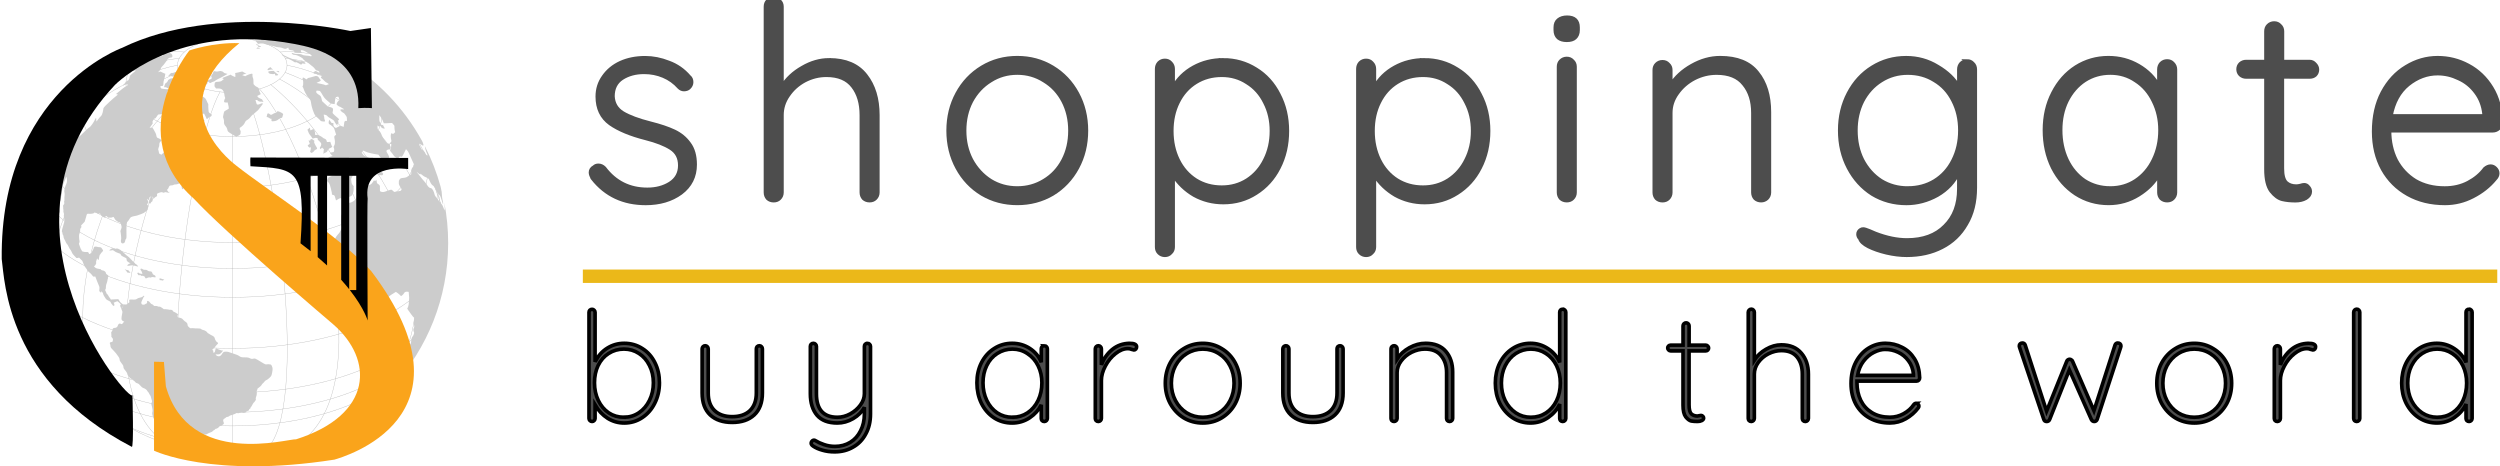 <?xml version="1.0" encoding="UTF-8" standalone="no"?>
<svg
   xmlns:dc="http://purl.org/dc/elements/1.1/"
   xmlns:cc="http://creativecommons.org/ns#"
   xmlns:rdf="http://www.w3.org/1999/02/22-rdf-syntax-ns#"
   xmlns:svg="http://www.w3.org/2000/svg"
   xmlns="http://www.w3.org/2000/svg"
   xmlns:xlink="http://www.w3.org/1999/xlink"
   xmlns:sodipodi="http://sodipodi.sourceforge.net/DTD/sodipodi-0.dtd"
   xmlns:inkscape="http://www.inkscape.org/namespaces/inkscape"
   width="137.327mm"
   height="25.612mm"
   viewBox="0 0 137.327 25.612"
   version="1.1"
   id="svg4807"
   inkscape:version="1.0.2 (e86c870879, 2021-01-15)"
   sodipodi:docname="Logo-vertical-transparent.svg">
  <defs
     id="defs4801">
    <linearGradient
       inkscape:collect="always"
       xlink:href="#linearGradient951"
       id="linearGradient3424"
       gradientUnits="userSpaceOnUse"
       x1="-1355.91"
       y1="-2.857"
       x2="-1343.704"
       y2="0.879" />
    <linearGradient
       x1="0"
       y1="0"
       x2="1"
       y2="0"
       gradientUnits="userSpaceOnUse"
       gradientTransform="matrix(443.549,0,0,-443.549,1049.1,2810.51)"
       spreadMethod="pad"
       id="linearGradient951">
      <stop
         style="stop-opacity:1;stop-color:#b7b7b5"
         offset="0"
         id="stop943" />
      <stop
         style="stop-opacity:1;stop-color:#9b9c97"
         offset="0.064"
         id="stop945" />
      <stop
         style="stop-opacity:1;stop-color:#212e61"
         offset="0.156"
         id="stop947" />
      <stop
         style="stop-opacity:1;stop-color:#000000"
         offset="1"
         id="stop949" />
    </linearGradient>
    <linearGradient
       inkscape:collect="always"
       xlink:href="#linearGradient951"
       id="linearGradient3426"
       gradientUnits="userSpaceOnUse"
       x1="-4351.021"
       y1="1302.701"
       x2="-4335.946"
       y2="1275.453" />
  </defs>
  <sodipodi:namedview
     id="base"
     pagecolor="#ffffff"
     bordercolor="#666666"
     borderopacity="1.0"
     inkscape:pageopacity="0.0"
     inkscape:pageshadow="2"
     inkscape:zoom="1.4"
     inkscape:cx="239.68372"
     inkscape:cy="90.65405"
     inkscape:document-units="mm"
     inkscape:current-layer="g6387"
     inkscape:document-rotation="0"
     showgrid="false"
     inkscape:window-width="1920"
     inkscape:window-height="1028"
     inkscape:window-x="0"
     inkscape:window-y="28"
     inkscape:window-maximized="1" />
  <g
     inkscape:label="Layer 1"
     inkscape:groupmode="layer"
     id="layer1"
     transform="translate(277.306,147.366)">
    <g
       id="g3136"
       inkscape:export-xdpi="3000"
       inkscape:export-ydpi="3000"
       transform="translate(519.485,-122.277)">
      <g
         id="g6387"
         transform="matrix(1.18,0,0,1.18,803.066,-10.681)"
         inkscape:export-filename="/home/usman/logo-transparent-horizontal.png"
         inkscape:export-xdpi="3000"
         inkscape:export-ydpi="3000"
         style="fill:#4d4d4d">
        <g
           id="g6379"
           transform="matrix(0.63,0,0,0.63,-1331.453,90.05)"
           style="opacity:1"
           inkscape:export-filename="/home/usman/rect2984.png"
           inkscape:export-xdpi="300"
           inkscape:export-ydpi="300">
          <g
             id="g6287"
             style="stroke:#b3b3b3">
            <g
               id="g6285"
               style="fill:#4d4d4d;stroke:#b3b3b3"
               transform="matrix(0.119,0,0,0.119,-56.559,-193.991)">
              <path
                 d="m 294.611,548.184 c 72.601,0 131.459,-58.855 131.459,-131.457 0,-72.601 -58.858,-131.458 -131.459,-131.458 -72.601,0 -131.457,58.857 -131.457,131.458 0,72.601 58.856,131.457 131.457,131.457 z"
                 style="fill:none;stroke:#b3b3b3;stroke-width:0.213;stroke-linecap:round;stroke-linejoin:miter;stroke-dasharray:none"
                 id="path6217" />
              <path
                 d="M 294.611,323.633 V 548.392"
                 style="fill:none;stroke:#b3b3b3;stroke-width:0.213;stroke-linecap:round;stroke-linejoin:miter;stroke-dasharray:none"
                 id="path6219" />
              <path
                 d="m 277.699,321.372 c -32.739,36.653 -76.563,179.004 -27.091,218.185"
                 style="fill:none;stroke:#b3b3b3;stroke-width:0.213;stroke-linecap:round;stroke-linejoin:miter;stroke-dasharray:none"
                 id="path6221" />
              <path
                 d="m 270.738,318.677 c -70.866,58.477 -90.45,175.523 -43.296,210.978"
                 style="fill:none;stroke:#b3b3b3;stroke-width:0.213;stroke-linecap:round;stroke-linejoin:miter;stroke-dasharray:none"
                 id="path6223" />
              <path
                 d="M 265.271,315.215 C 206.339,346.641 151,438.577 197.959,505.038"
                 style="fill:none;stroke:#b3b3b3;stroke-width:0.213;stroke-linecap:round;stroke-linejoin:miter;stroke-dasharray:none"
                 id="path6225" />
              <path
                 d="m 261.72,311.149 c -67.734,25.587 -102.837,87.866 -92.727,144.976"
                 style="fill:none;stroke:#b3b3b3;stroke-width:0.213;stroke-linecap:round;stroke-linejoin:miter;stroke-dasharray:none"
                 id="path6227" />
              <path
                 d="m 165.076,393.275 c 17.265,-59.524 71.909,-82.325 95.52,-86.604"
                 style="fill:none;stroke:#b3b3b3;stroke-width:0.213;stroke-linecap:round;stroke-linejoin:miter;stroke-dasharray:none"
                 id="path6229" />
              <path
                 d="m 189.214,338.899 c 17.597,-22.588 48.256,-33.947 72.506,-36.527"
                 style="fill:none;stroke:#b3b3b3;stroke-width:0.213;stroke-linecap:round;stroke-linejoin:miter;stroke-dasharray:none"
                 id="path6231" />
              <path
                 d="m 214.3,312.807 c 12.805,-8.976 32.709,-15.807 50.517,-14.352"
                 style="fill:none;stroke:#b3b3b3;stroke-width:0.213;stroke-linecap:round;stroke-linejoin:miter;stroke-dasharray:none"
                 id="path6233" />
              <path
                 d="m 237.49,298.183 c 13.456,-4.749 17.985,-5.241 32.882,-3.463"
                 style="fill:none;stroke:#b3b3b3;stroke-width:0.213;stroke-linecap:round;stroke-linejoin:miter;stroke-dasharray:none"
                 id="path6235" />
              <path
                 d="m 262.095,289.712 c 5.554,-0.501 10.236,0 15.473,2.276"
                 style="fill:none;stroke:#b3b3b3;stroke-width:0.213;stroke-linecap:round;stroke-linejoin:miter;stroke-dasharray:none"
                 id="path6237" />
              <path
                 d="m 278.568,286.343 c 3.105,0.278 5.559,2.23 7.226,4.065"
                 style="fill:none;stroke:#b3b3b3;stroke-width:0.213;stroke-linecap:round;stroke-linejoin:miter;stroke-dasharray:none"
                 id="path6239" />
              <path
                 d="m 294.611,323.633 c 18.792,0 34.02,-7.594 34.02,-16.962 0,-9.366 -15.228,-16.959 -34.02,-16.959 -18.785,0 -34.015,7.593 -34.015,16.959 0,9.368 15.231,16.962 34.015,16.962 z"
                 style="fill:none;stroke:#b3b3b3;stroke-width:0.213;stroke-linecap:round;stroke-linejoin:miter;stroke-dasharray:none"
                 id="path6241" />
              <path
                 d="m 294.611,350.963 c 36.463,0 66.018,-14.706 66.018,-32.846 0,-18.142 -29.555,-32.848 -66.018,-32.848 -36.458,0 -66.016,14.706 -66.016,32.848 0,18.139 29.558,32.846 66.016,32.846 z"
                 style="fill:none;stroke:#b3b3b3;stroke-width:0.213;stroke-linecap:round;stroke-linejoin:miter;stroke-dasharray:none"
                 id="path6243" />
              <path
                 d="m 213.975,313.151 c -7.948,6.822 -12.496,14.745 -12.496,23.199 0,25.593 41.696,46.34 93.132,46.34 51.438,0 93.136,-20.747 93.136,-46.34 0,-7.997 -4.074,-15.52 -11.244,-22.086"
                 style="fill:none;stroke:#b3b3b3;stroke-width:0.213;stroke-linecap:round;stroke-linejoin:miter;stroke-dasharray:none"
                 id="path6245" />
              <path
                 d="m 174.711,363.002 c -0.976,3.084 -1.484,6.246 -1.484,9.47 0,33.353 54.349,60.395 121.384,60.395 67.039,0 121.388,-27.042 121.388,-60.395 0,-3.131 -0.478,-6.204 -1.399,-9.206"
                 style="fill:none;stroke:#b3b3b3;stroke-width:0.213;stroke-linecap:round;stroke-linejoin:miter;stroke-dasharray:none"
                 id="path6247" />
              <path
                 d="m 168.166,382.551 c -0.262,1.654 -0.394,3.324 -0.394,5.009 0,34.909 56.881,63.21 127.04,63.21 70.162,0 127.039,-28.301 127.039,-63.21 0,-2.278 -0.243,-4.529 -0.717,-6.747"
                 style="fill:none;stroke:#b3b3b3;stroke-width:0.213;stroke-linecap:round;stroke-linejoin:miter;stroke-dasharray:none"
                 id="path6249" />
              <path
                 d="m 163.065,417.038 c 0,36.141 58.89,65.442 131.529,65.442 72.638,0 131.523,-29.3 131.523,-65.442"
                 style="fill:none;stroke:#b3b3b3;stroke-width:0.213;stroke-linecap:round;stroke-linejoin:miter;stroke-dasharray:none"
                 id="path6251" />
              <path
                 d="m 171.309,461.802 c 13.467,27.654 63.55,48.193 123.272,48.193 60.392,0 110.925,-21 123.713,-49.127"
                 style="fill:none;stroke:#b3b3b3;stroke-width:0.213;stroke-linecap:round;stroke-linejoin:miter;stroke-dasharray:none"
                 id="path6253" />
              <path
                 d="m 179.528,480.129 c 15.311,24.368 61.033,42.051 115.052,42.051 54.065,0 99.815,-17.71 115.095,-42.106"
                 style="fill:none;stroke:#b3b3b3;stroke-width:0.213;stroke-linecap:round;stroke-linejoin:miter;stroke-dasharray:none"
                 id="path6255" />
              <path
                 d="m 192.171,499.167 c 18.807,18.66 57.601,31.467 102.415,31.467 44.639,0 83.313,-12.713 102.196,-31.258"
                 style="fill:none;stroke:#b3b3b3;stroke-width:0.213;stroke-linecap:round;stroke-linejoin:miter;stroke-dasharray:none"
                 id="path6257" />
              <path
                 d="m 227.441,529.655 c 16.939,8.776 40.761,14.237 67.145,14.237 28.404,0 53.836,-6.328 70.905,-16.309"
                 style="fill:none;stroke:#b3b3b3;stroke-width:0.213;stroke-linecap:round;stroke-linejoin:miter;stroke-dasharray:none"
                 id="path6259" />
              <path
                 d="m 314.64,546.299 c 29.602,-22.952 6.377,-189.639 -12.388,-222.977"
                 style="fill:none;stroke:#b3b3b3;stroke-width:0.213;stroke-linecap:round;stroke-linejoin:miter;stroke-dasharray:none"
                 id="path6261" />
              <path
                 d="m 311.498,321.372 c 32.744,36.653 76.569,179.004 27.096,218.185"
                 style="fill:none;stroke:#b3b3b3;stroke-width:0.213;stroke-linecap:round;stroke-linejoin:miter;stroke-dasharray:none"
                 id="path6263" />
              <path
                 d="m 318.467,318.677 c 70.861,58.477 90.446,175.523 43.291,210.978"
                 style="fill:none;stroke:#b3b3b3;stroke-width:0.213;stroke-linecap:round;stroke-linejoin:miter;stroke-dasharray:none"
                 id="path6265" />
              <path
                 d="m 323.928,315.215 c 58.934,31.426 114.273,123.362 67.314,189.823"
                 style="fill:none;stroke:#b3b3b3;stroke-width:0.213;stroke-linecap:round;stroke-linejoin:miter;stroke-dasharray:none"
                 id="path6267" />
              <path
                 d="m 327.482,311.149 c 67.731,25.587 102.835,87.866 92.725,144.976"
                 style="fill:none;stroke:#b3b3b3;stroke-width:0.213;stroke-linecap:round;stroke-linejoin:miter;stroke-dasharray:none"
                 id="path6269" />
              <path
                 d="M 424.124,393.275 C 406.86,333.752 352.214,310.95 328.604,306.671"
                 style="fill:none;stroke:#b3b3b3;stroke-width:0.213;stroke-linecap:round;stroke-linejoin:miter;stroke-dasharray:none"
                 id="path6271" />
              <path
                 d="m 399.986,338.899 c -17.597,-22.588 -48.257,-33.947 -72.504,-36.527"
                 style="fill:none;stroke:#b3b3b3;stroke-width:0.213;stroke-linecap:round;stroke-linejoin:miter;stroke-dasharray:none"
                 id="path6273" />
              <path
                 d="m 374.897,312.807 c -12.803,-8.976 -32.704,-15.807 -50.515,-14.352"
                 style="fill:none;stroke:#b3b3b3;stroke-width:0.213;stroke-linecap:round;stroke-linejoin:miter;stroke-dasharray:none"
                 id="path6275" />
              <path
                 d="m 351.711,298.183 c -13.458,-4.749 -17.985,-5.241 -32.881,-3.463"
                 style="fill:none;stroke:#b3b3b3;stroke-width:0.213;stroke-linecap:round;stroke-linejoin:miter;stroke-dasharray:none"
                 id="path6277" />
              <path
                 d="m 327.104,289.712 c -5.554,-0.501 -10.236,0 -15.471,2.276"
                 style="fill:none;stroke:#b3b3b3;stroke-width:0.213;stroke-linecap:round;stroke-linejoin:miter;stroke-dasharray:none"
                 id="path6279" />
              <path
                 d="m 274.564,546.299 c -29.605,-22.952 -6.38,-189.639 12.383,-222.977"
                 style="fill:none;stroke:#b3b3b3;stroke-width:0.213;stroke-linecap:round;stroke-linejoin:miter;stroke-dasharray:none"
                 id="path6281" />
              <path
                 d="m 403.169,342.445 c 3.603,5.523 5.547,11.415 5.547,17.534 0,31.354 -51.087,56.773 -114.101,56.773 -63.016,0 -114.102,-25.42 -114.102,-56.773 0,-6.119 1.945,-12.011 5.546,-17.534"
                 style="fill:none;stroke:#b3b3b3;stroke-width:0.213;stroke-linecap:round;stroke-linejoin:miter;stroke-dasharray:none"
                 id="path6283" />
            </g>
          </g>
          <g
             id="g6377"
             transform="translate(58.049,12.262)"
             style="fill:#cccccc">
            <path
               d="m -83.211,-141.467 c 0.095,-0.055 0.235,-0.042 0.174,-0.131 -0.061,-0.089 -0.14,-0.211 -0.14,-0.211 -0.045,-0.072 0,-0.116 0.027,-0.102 0.027,0.013 0.068,-0.021 0.095,-0.034 0.027,-0.013 0.109,-0.041 0.137,-0.034 0.027,0.007 0.055,-0.043 0.055,-0.043 -0.042,-0.051 -0.076,-0.092 -0.069,-0.133 0.006,-0.041 -0.007,-0.085 -0.007,-0.085 0.061,0.037 0.102,0.044 0.163,0.017 0.061,-0.027 0.109,0.007 0.143,0.014 0.034,0.007 0.245,0.061 0.299,0.027 0.055,-0.034 0.193,0.057 0.254,0.03 0.062,-0.027 0,0 0,0 0,0 0.211,-0.061 0.218,-0.109 0.007,-0.048 -0.023,-0.057 -0.105,-0.091 -0.082,-0.034 -0.17,-0.143 -0.191,-0.184 -0.021,-0.041 -0.15,-0.061 -0.173,-0.128 -0.015,-0.045 0.023,-0.035 0.064,0.012 0.081,-0.02 0.109,-0.014 0.135,0.014 0.028,0.027 0.129,0.061 0.164,0.061 0.034,0 0.197,0.048 0.197,0.048 0.041,0.041 0.231,0.088 0.313,0.041 0.082,-0.047 0.265,-0.143 0.333,-0.156 0.068,-0.014 0.136,-0.082 0.156,-0.102 0.02,-0.021 0.041,-0.048 0.108,-0.068 0.041,-0.061 0.068,-0.088 0.123,-0.082 0.068,-0.041 0.142,-0.048 0.184,-0.116 0.041,-0.068 0.136,-0.108 0.204,-0.115 l 0.162,-0.124 c 0.042,-0.108 0.009,-0.087 -0.005,-0.128 -0.014,-0.041 -0.043,-0.151 -0.016,-0.199 0.028,-0.048 0.071,-0.073 0.105,-0.087 0.034,-0.014 0.068,-0.046 0.102,-0.087 0.123,-0.029 0.191,-0.042 0.238,-0.09 0.048,-0.048 0.15,-0.061 0.191,-0.075 0.041,-0.014 0.177,-0.061 0.204,-0.075 0.027,-0.013 0.149,-0.074 0.149,-0.074 0.109,0.034 0.177,0.013 0.238,-0.014 0.061,-0.027 0.15,-0.041 0.204,-0.007 0.054,0.034 0.197,-0.013 0.201,-0.013 0.043,-0.061 0.151,-0.128 0.24,-0.142 0.042,-0.124 0.048,-0.117 0.123,-0.158 0.021,-0.095 0.028,-0.102 0.082,-0.149 0.062,-0.095 0.123,-0.272 0.217,-0.326 0.055,-0.081 0.11,-0.16 0.11,-0.16 -0.035,-0.139 0.026,-0.234 0.04,-0.295 0.034,-0.089 0.014,-0.122 0.027,-0.197 0.013,-0.075 -0.007,-0.068 -0.014,-0.143 0.048,-0.075 0.063,-0.156 0.062,-0.19 0.109,-0.082 0.278,-0.211 0.299,-0.265 0.02,-0.054 0.061,-0.102 0.136,-0.163 0.075,-0.061 0.115,-0.17 0.231,-0.211 0.115,-0.041 0.355,-0.276 0.362,-0.331 0,0 0.06,-0.138 0.087,-0.411 0.027,-0.272 -0.125,-0.416 -0.131,-0.405 -0.005,0.011 -0.182,-0.043 -0.277,-0.016 -0.096,0.027 -0.158,-0.012 -0.245,-0.061 -0.087,-0.049 -0.367,-0.224 -0.476,-0.285 -0.109,-0.061 -0.177,-0.102 -0.272,-0.075 -0.095,0.027 -0.163,0.034 -0.285,-0.034 -0.123,-0.068 -0.299,-0.061 -0.476,-0.061 -0.177,0 -0.232,-0.048 -0.34,-0.122 -0.109,-0.075 -0.448,-0.163 -0.625,-0.231 -0.177,-0.068 -0.258,-0.073 -0.408,-0.06 -0.149,0.014 -0.179,0.168 -0.261,0.25 -0.082,0.082 -0.133,0.095 -0.214,0.082 -0.082,-0.014 -0.136,-0.027 -0.199,-0.147 0,0 0.117,0.024 0.253,0.004 0.136,-0.02 0.302,-0.276 0.302,-0.276 -0.055,0.027 -0.302,-0.07 -0.37,-0.098 -0.068,-0.027 -0.163,-0.163 -0.206,0.065 -0.044,0.228 -0.038,0.098 -0.106,0.213 -0.061,-0.061 -0.038,-0.107 -0.046,-0.159 -0.008,-0.051 -0.171,-0.065 0.067,-0.201 0,0 0.164,-0.228 0.26,-0.31 0.095,-0.082 -0.056,-0.125 -0.11,-0.193 -0.055,-0.068 -0.088,-0.149 -0.116,-0.258 -0.034,-0.116 -0.206,-0.178 -0.271,-0.211 -0.065,-0.033 -0.068,-0.048 -0.245,-0.148 -0.041,-0.068 -0.123,-0.185 -0.422,-0.246 -0.096,-0.108 -0.185,-0.072 -0.259,-0.088 -0.073,-0.016 -0.21,0.007 -0.312,-0.013 -0.102,-0.021 -0.19,-0.006 -0.272,0 0,0 -0.218,-0.109 -0.218,-0.259 0,-0.15 -0.143,-0.217 -0.204,-0.258 -0.061,-0.041 -0.123,-0.129 -0.177,-0.177 -0.054,-0.048 -0.183,-0.082 -0.183,-0.082 -0.055,-0.014 -0.132,-0.012 -0.159,-0.046 -0.027,-0.034 -0.025,-0.131 0.022,-0.218 0,0 -0.244,-0.164 -0.291,-0.171 -0.047,-0.007 -0.088,-0.054 -0.115,-0.102 -0.027,-0.048 -0.034,-0.02 -0.136,-0.061 -0.055,0.027 -0.089,0 -0.191,-0.014 -0.102,-0.014 -0.231,-0.034 -0.322,-0.022 -0.048,-0.047 -0.182,-0.14 -0.25,-0.174 -0.068,-0.034 -0.108,0.012 -0.182,-0.029 -0.075,-0.041 -0.143,-0.041 -0.286,-0.037 -0.054,-0.048 -0.074,-0.113 -0.143,-0.119 -0.068,-0.007 -0.163,-0.136 -0.225,-0.211 0,0 -0.088,-0.048 -0.156,-0.041 0.034,0.082 0.007,0.102 -0.014,0.184 -0.054,0.007 -0.061,0.02 -0.115,0.054 -0.055,0.034 -0.082,0.054 -0.224,0.027 -0.062,-0.027 -0.062,-0.116 -0.068,-0.143 -0.007,-0.027 0.129,-0.326 0.17,-0.401 0.041,-0.075 0.088,-0.054 0.034,-0.095 0,0 -0.001,-0.046 -0.097,0.049 -0.095,0.095 -0.277,0.06 -0.413,0.163 -0.153,0.116 -0.36,0.039 -0.497,0.06 -0.135,0.021 -0.08,0.006 -0.074,0.204 0,0 -0.129,0.075 -0.149,0.122 -0.021,0.048 -0.221,0.045 -0.327,0.029 0.036,0.18 -0.018,0.188 -0.074,0.25 -0.057,0.063 -0.064,0.042 -0.064,0.042 0.091,0.241 0.105,0.209 0.091,0.332 -0.014,0.122 -0.116,0.449 -0.026,0.549 0.09,0.101 0.169,0.089 0.169,0.089 -0.15,0.177 -0.163,0.237 -0.245,0.182 -0.081,-0.054 -0.183,-0.037 -0.225,0.11 -0.04,0.147 -0.152,0.186 -0.245,0.184 -0.092,-0.003 -0.156,0.054 -0.156,0.163 0,0.109 -0.113,0.098 -0.093,0.207 0.021,0.109 0.011,0.294 0.011,0.294 0.119,0.12 0.129,0.163 0.115,0.234 -0.014,0.071 -0.007,0.15 -0.115,0.15 -0.109,0 -0.143,0.068 -0.096,0.15 0.048,0.082 -0.004,0.191 0.084,0.294 0.088,0.102 0.378,0.386 0.432,0.495 0.176,0.231 0.176,0.251 0.19,0.36 0.014,0.109 0.041,0.116 0.123,0.238 0.082,0.122 0.157,0.184 0.157,0.292 0,0.109 0.061,0.184 0.136,0.265 0.075,0.082 0.163,0.224 0.163,0.306 0,0.043 0.088,0.143 0.183,0.245 0.071,0.075 0.184,0.082 0.306,0.217 0.122,0.136 0.135,0.156 0.245,0.184 0.065,0.016 0.149,0.081 0.217,0.17 0.063,0.082 0.156,0.163 0.252,0.19 0.095,0.027 0.231,0.129 0.258,0.197 0.027,0.068 0.103,0.097 0.149,0.218 0.034,0.088 0.115,0.136 0.136,0.286 0.021,0.149 0.116,0.245 0.048,0.353 -0.068,0.109 -0.007,0.19 0.021,0.327 0.027,0.136 0.068,0.299 0.027,0.381 -0.04,0.082 0.014,0.292 0.089,0.455 0.075,0.163 0.197,0.478 0.197,0.478 -0.055,0.141 -0.095,0.304 -0.12,0.337 0.12,0.076 0.14,0.137 0.153,0.219 0.014,0.082 0.143,0.17 0.151,0.205 0.008,0.035 0.141,0.084 0.304,0.098 0.055,0.185 0.15,0.288 0.272,0.356 0.123,0.068 0.082,0.034 0.163,0.136 0.082,0.102 0.197,0.156 0.265,0.156 0.068,0 0.136,-0.021 0.211,0.034 0.075,0.054 0.163,0.102 0.245,0.102 0.082,0 0.204,0.061 0.204,0.061 z"
               style="fill:#cccccc;fill-rule:evenodd;stroke-width:0.119"
               id="path6289" />
            <path
               d="m -88.65,-156.086 c 0.095,-0.081 0.231,-0.155 0.272,-0.152 0.041,0.003 0.123,0.072 0.231,0.031 0.109,-0.041 0.217,0.027 0.32,0.088 0.101,0.061 0.489,0.449 0.571,0.489 0.082,0.041 0.361,0.36 0.361,0.36 0,0 0.129,0.095 0.17,0.17 0.197,0.108 0.219,0.22 0.219,0.22 -0.178,-0.03 -0.375,-0.118 -0.511,-0.091 -0.136,0.027 -0.381,0.069 -0.261,-0.039 0.119,-0.109 0.22,-0.117 0.22,-0.117 -0.057,-0.013 -0.266,-0.109 -0.292,-0.217 -0.027,-0.109 0.019,-0.129 -0.069,-0.177 -0.089,-0.048 -0.352,-0.143 -0.366,-0.238 -0.014,-0.095 -0.098,-0.076 -0.191,-0.122 -0.092,-0.046 -0.178,-0.056 -0.273,-0.137 -0.095,-0.082 -0.169,-0.087 -0.223,-0.06 -0.054,0.027 -0.177,-0.008 -0.177,-0.008 z"
               style="fill:#cccccc;fill-rule:evenodd;stroke-width:0.119"
               id="path6291" />
            <path
               d="m -87.467,-154.637 c 0.06,0.046 0.074,0.041 0.088,0.068 0.013,0.027 0.055,0.122 0.088,0.129 0.033,0.007 0.152,0.012 0.19,0.021 0.038,0.008 0.034,0.02 -0.006,-0.048 -0.041,-0.068 -0.116,-0.136 -0.119,-0.14 -0.003,-0.004 -0.14,-0.023 -0.16,-0.037 -0.021,-0.014 -0.17,-0.061 -0.081,0.007 z"
               style="fill:#cccccc;fill-rule:evenodd;stroke-width:0.119"
               id="path6293" />
            <path
               d="m -86.25,-154.344 c 0.041,0 0.082,0 0.048,-0.061 -0.034,-0.061 -0.041,-0.136 -0.075,-0.163 -0.034,-0.027 -0.061,-0.122 -0.066,-0.136 0.08,-0.034 0.08,-0.041 0.148,0 0.068,0.041 0.094,0.06 0.163,0.061 0.07,0.001 0.136,-0.007 0.191,0.034 0.054,0.041 0.135,0.088 0.217,0.081 0.082,-0.007 0.123,0.02 0.156,0.095 0.034,0.075 0.041,0.122 0.088,0.143 0.048,0.02 0.159,0.077 0.163,0.136 0.004,0.059 -0.007,0.082 -0.054,0.068 -0.048,-0.014 -0.245,-0.054 -0.293,0.02 -0.156,-0.041 -0.177,-0.013 -0.265,0.021 -0.089,0.034 -0.098,0.065 -0.145,0.004 -0.048,-0.061 -0.055,-0.109 -0.055,-0.109 -0.161,-0.072 -0.194,-0.052 -0.235,-0.038 -0.041,-0.041 -0.075,-0.089 -0.136,-0.061 -0.061,0.027 -0.08,0.003 -0.108,-0.032 -0.027,-0.034 -0.068,-0.114 -0.068,-0.114 0.026,-0.038 0.1,-0.051 0.121,-0.024 0.032,0.042 0.02,0.027 0.04,0.041 0.021,0.013 0.163,0.034 0.163,0.034 z"
               style="fill:#cccccc;fill-rule:evenodd;stroke-width:0.119"
               id="path6295" />
            <path
               d="m -84.754,-153.971 c -0.061,-0.041 -0.099,-0.037 -0.143,-0.034 -0.043,0.003 -0.047,0.007 -0.034,0.034 0.014,0.027 -0.014,0.116 0.075,0.095 0.088,-0.021 0.075,0.023 0.122,0.03 0.048,0.007 0.163,-0.071 0.163,-0.071 z"
               style="fill:#cccccc;fill-rule:evenodd;stroke-width:0.119"
               id="path6297" />
            <path
               d="m -82.341,-161.046 c 0.095,-0.048 0.245,-0.049 0.261,-0.076 0.017,-0.027 -0.087,-0.177 -0.087,-0.272 -0.185,0.185 -0.242,0.22 -0.174,0.348 z"
               style="fill:#cccccc;fill-rule:evenodd;stroke-width:0.119"
               id="path6299" />
            <path
               d="m -82.776,-161.492 c -0.021,0.122 0.007,0.139 0.068,0.193 0.061,0.054 0.139,0.068 0.247,0.014 0.109,-0.054 0.093,-0.122 0.093,-0.122 -0.093,0.122 -0.19,0.109 -0.217,0.041 -0.027,-0.068 -0.15,-0.231 -0.15,-0.231 z"
               style="fill:#cccccc;fill-rule:evenodd;stroke-width:0.119"
               id="path6301" />
            <path
               d="m -81.079,-162.461 c -0.109,0.095 -0.16,0.216 -0.174,0.284 -0.014,0.068 -0.109,0.184 -0.109,0.184 0.215,-0.091 0.258,-0.048 0.34,0.007 l 0.215,0.113 c 0,0 0.009,0.098 0.05,0.179 0.041,0.082 0.102,0.163 0.047,0.231 -0.054,0.068 -0.15,0.109 -0.174,0.297 0,0 -0.587,-0.208 -0.642,-0.269 -0.055,-0.061 -0.193,-0.117 -0.37,-0.09 0.003,-0.141 0.05,-0.257 0.139,-0.277 0.089,-0.021 0.145,-0.071 0.145,-0.071 0,0 0.06,-0.072 0.074,-0.167 0.013,-0.095 0.037,-0.181 0.111,-0.235 0.074,-0.054 0.348,-0.185 0.348,-0.185 z"
               style="fill:#cccccc;fill-rule:evenodd;stroke-width:0.119"
               id="path6303" />
            <path
               d="m -86.659,-169.389 c 0,0 -0.121,0.034 -0.196,0.048 -0.075,0.014 -0.128,-0.015 -0.142,-0.124 -0.013,-0.109 -0.12,-0.076 -0.359,-0.228 0,0 0.008,-0.016 0.087,-0.065 0.079,-0.049 0.263,-0.065 0.359,-0.025 0.095,0.041 0.294,-0.177 0.348,-0.313 0.054,-0.136 0.406,-0.306 0.597,-0.292 0.19,0.013 0.088,-0.007 0.262,-0.132 0,0 0.045,0.131 0.12,0.185 0.075,0.054 0.257,-0.03 0.325,-0.128 0.068,-0.098 0.111,-0.14 0.186,-0.188 0.075,-0.048 0.367,-0.163 0.359,-0.131 -0.014,0.068 0.022,0.115 -0.033,0.163 -0.054,0.048 -0.239,0.228 -0.239,0.228 l 0.291,-0.06 c 0.068,-0.15 0.149,-0.102 0.231,-0.143 0.082,-0.041 0.226,-0.037 0.239,-0.091 0.207,0.065 0.21,0.109 0.237,0.179 0.027,0.071 0.027,0.177 -0.096,0.177 -0.122,0 -0.223,0.079 -0.25,0.133 -0.027,0.054 -0.186,0.281 -0.287,0.404 -0.101,0.122 -0.191,0.177 -0.204,0.272 -0.013,0.095 -0.216,0.282 -0.216,0.282 l 0.046,-0.016 c 0.117,-0.038 0.115,-0.061 0.218,0 0.102,0.061 0.28,0.125 0.28,0.125 -0.021,0.272 -0.158,0.568 -0.144,0.704 0.014,0.136 -0.041,0.188 -0.041,0.188 -0.184,0.011 -0.228,0.044 -0.163,0.125 0.065,0.082 0.065,0.082 0.065,0.082 0.166,0.021 0.544,0.065 0.544,0.065 -0.12,0.112 -0.093,0.18 -0.12,0.196 -0.027,0.016 0.032,0.174 0.032,0.174 0.172,0 0.41,0.109 0.349,0.37 0.17,-0.098 0.394,-0.132 0.421,-0.2 0.027,-0.068 0.122,-0.116 0.122,-0.116 -0.068,-0.108 -0.065,-0.196 -0.065,-0.196 0.154,-0.056 0.208,-0.076 0.235,-0.131 0.124,-0.141 0.189,-0.038 0.244,-0.12 0.054,-0.082 0.185,-0.152 0.225,-0.22 0.041,-0.068 0.079,-0.16 0.188,-0.106 0.109,0.055 0.18,0.201 0.098,0.188 -0.081,-0.014 -0.245,0.068 -0.286,0.109 -0.04,0.041 -0.265,0.054 -0.265,0.109 0,0.054 -0.042,0.334 -0.123,0.334 -0.082,0 -0.128,0.114 -0.128,0.114 l -0.123,0.245 c 0.231,-0.109 0.177,-0.089 0.286,-0.048 0.109,0.041 0.272,0.018 0.324,-0.05 0.052,-0.068 0.112,0.057 0.112,0.057 0,0 0.014,0.068 0.027,0.163 0.014,0.095 -0.068,0.265 -0.149,0.292 -0.082,0.027 -0.15,0.088 -0.218,0.156 -0.068,0.068 -0.191,0.068 -0.231,-0.013 -0.041,-0.082 -0.265,-0.184 -0.327,-0.109 -0.061,0.075 -0.247,0.139 -0.247,0.139 0,0 0,-0.177 0,0 0,0.177 -0.119,0.272 -0.119,0.272 -0.163,-0.076 -0.207,-0.068 -0.272,-0.016 -0.065,0.052 -0.224,0.061 -0.224,0.061 0,0 -0.197,0.066 -0.265,0.162 -0.163,0.022 -0.293,0.033 -0.293,0.033 -0.121,0.139 -0.176,0.309 -0.257,0.295 -0.082,-0.014 -0.184,0.286 -0.184,0.286 0.092,0.007 0.055,0.041 0.013,0.115 -0.04,0.075 -0.204,0.283 -0.204,0.283 0.204,-0.038 0.233,0.001 0.293,0.118 0.06,0.117 0.184,0.306 0.197,0.415 0.014,0.109 0.047,0.217 0.143,0.231 0.095,0.014 0.271,0.171 0.271,0.171 -0.251,0.155 -0.174,0.348 -0.196,0.413 -0.022,0.065 -0.102,0.245 -0.061,0.299 0.041,0.054 0.009,0.269 0.129,0.299 0.12,0.03 0.106,0.043 0.106,0.043 0.057,-0.043 0.141,-0.185 0.25,-0.185 -0.076,-0.098 -0.071,-0.117 -0.044,-0.239 0.027,-0.122 -0.019,-0.286 0.076,-0.326 0.095,-0.041 0.216,-0.095 0.216,-0.095 0.184,-0.041 0.381,-0.163 0.381,-0.163 l 0.077,-0.035 c 0.038,-0.264 0.048,-0.213 0.059,-0.366 0.011,-0.152 0.049,-0.113 -0.013,-0.211 -0.063,-0.098 -0.115,-0.109 -0.115,-0.109 0.176,-0.027 0.196,-0.031 0.285,-0.061 0.09,-0.03 0.095,-0.156 0.095,-0.156 0.007,-0.136 0.034,-0.218 0.089,-0.286 0.054,-0.068 0.232,-0.258 0.232,-0.258 0.067,0.054 0.196,0.197 0.291,0.156 0.096,-0.041 0.143,-0.013 0.143,0.054 0,0.068 -0.015,0.242 0.067,0.29 0.081,0.048 0.217,0.076 0.217,0.076 -0.053,0.192 -0.041,0.402 -0.109,0.402 -0.068,0 -0.21,0.109 -0.21,0.109 0.286,0.136 0.264,0.073 0.395,0.068 0.131,-0.006 0.312,-0.095 0.312,-0.095 0,0 0.133,-0.122 0.188,-0.19 0.098,0.082 0.117,0.204 0.076,0.272 -0.04,0.068 -0.087,0.174 -0.087,0.174 l 0.13,0.054 c -0.063,0.112 -0.068,0.192 -0.008,0.268 0.06,0.076 -0.057,0.265 -0.057,0.265 0.22,0.109 0.316,0.238 0.424,0.333 0.109,0.095 0.231,0.156 0.231,0.156 -0.245,-0.041 -0.312,0.02 -0.394,0.061 -0.081,0.041 -0.283,0.07 -0.283,0.07 0.011,0.087 0.113,0.1 0.208,0.087 0.095,-0.014 0.172,-0.114 0.292,-0.122 0.12,-0.008 0.137,0.027 0.224,0.095 0.087,0.068 0.095,0.177 0.075,0.272 -0.021,0.095 -0.068,0.354 -0.191,0.299 -0.122,-0.055 -0.25,-0.074 -0.304,0.021 -0.055,0.095 -0.237,0.193 -0.294,0.21 -0.057,0.016 -0.462,-0.041 -0.462,-0.041 0,0 -0.204,-0.149 -0.354,-0.095 -0.149,0.054 -0.272,-0.008 -0.272,-0.008 -0.082,-0.046 -0.082,-0.053 -0.136,0.069 -0.054,0.122 -0.272,0.19 -0.326,0.177 -0.055,-0.014 -0.217,0.136 -0.217,0.136 0.326,-0.027 0.285,0.041 0.448,-0.041 0.163,-0.082 0.367,-0.105 0.394,-0.037 0.027,0.068 0,0.248 -0.095,0.207 -0.095,-0.041 -0.275,0.044 -0.275,0.044 0.207,0.052 0.288,0.103 0.22,0.188 -0.068,0.084 -0.027,0.245 -0.027,0.245 0,0 0.047,0.208 0.123,0.188 0.075,-0.021 0.326,0.152 0.367,0.139 0.041,-0.014 0.096,0.095 0.133,0.1 0.038,0.006 0.105,0.008 -0.16,0.029 -0.265,0.02 -0.462,0.013 -0.544,0.136 -0.082,0.122 -0.211,0.292 -0.231,0.184 -0.021,-0.109 -0.068,-0.245 0.027,-0.272 0.095,-0.027 0.394,-0.143 0.394,-0.143 -0.176,-0.089 -0.381,-0.143 -0.537,-0.082 -0.054,0.021 -0.129,0.048 -0.113,0.126 0,0 -0.145,0.05 -0.193,0.05 -0.048,0 -0.176,0.007 -0.211,0.041 -0.034,0.034 -0.143,0.027 -0.227,0.04 -0.061,0.014 -0.099,0.069 -0.12,0.137 -0.02,0.068 -0.041,0.109 -0.13,0.189 0,0 0.028,0.042 0.062,0.09 0.048,0.069 0.079,0.117 0.136,0.041 -0.014,0.075 -0.057,0.083 -0.136,0.068 -0.079,-0.015 -0.191,-0.054 -0.245,-0.013 -0.055,0.041 -0.082,0.02 -0.15,-0.007 -0.068,-0.027 -0.101,-0.001 -0.125,-0.004 -0.025,-0.003 -0.201,0.058 -0.272,0.109 0,0 -0.014,0.09 0,0.131 0.013,0.041 -0.038,0.077 -0.106,0.105 -0.068,0.027 -0.068,0.068 -0.166,0.157 0,0 -0.004,-0.143 -0.065,-0.196 0,0 0,0.114 0.021,0.162 0.021,0.048 -0.021,0.143 -0.034,0.19 -0.013,0.048 -0.074,0.027 -0.115,0.122 -0.04,0.095 -0.061,0.068 -0.129,0.014 -0.068,-0.054 0.014,-0.068 0.014,-0.122 0,-0.054 0.034,-0.15 0.034,-0.15 0,0 0.055,-0.102 0.102,-0.163 0.048,-0.061 0.033,-0.057 -0.021,-0.041 -0.053,0.016 -0.095,0.031 -0.102,0.088 -0.006,0.057 0,0.075 -0.028,0.122 -0.027,0.048 -0.017,0.114 -0.02,0.075 -0.003,-0.039 -0.048,-0.061 -0.135,-0.135 0,0 0.084,0.188 0.098,0.229 0.013,0.041 -0.038,0.097 -0.098,0.228 0,0 0.027,-0.011 0.087,0.054 0.06,0.065 -0.014,0.133 -0.055,0.348 0,0 -0.203,0.167 -0.265,0.2 -0.062,0.033 -0.327,0.143 -0.517,0.197 -0.19,0.054 -0.407,0.041 -0.501,0.19 -0.095,0.15 0,0 0,0 0,0 -0.104,0.19 -0.219,0.299 0,0 -0.02,0.109 -0.034,0.204 -0.013,0.095 -0.013,0.557 -0.006,0.829 0.006,0.272 -0.068,0.163 -0.088,0.299 -0.021,0.136 -0.05,0.187 -0.123,0.218 -0.163,0.068 -0.244,-0.082 -0.182,-0.305 0.015,-0.057 -0.033,-0.538 -0.055,-0.566 -0.021,-0.027 0.087,-0.223 0.087,-0.315 0,-0.093 -0.07,-0.332 -0.13,-0.348 -0.06,-0.016 -0.278,-0.071 -0.392,-0.294 -0.114,-0.223 -0.092,-0.044 -0.305,-0.065 -0.212,-0.022 -0.098,0.071 -0.25,-0.076 -0.152,-0.147 -0.109,0.109 -0.109,0.109 0,0 -0.267,-0.087 -0.348,-0.25 -0.082,-0.163 -0.145,-0.052 -0.145,-0.052 0,0 -0.442,-0.177 -0.333,-0.122 0.109,0.054 -0.245,0.143 -0.408,0.109 -0.163,-0.034 -0.164,0.087 -0.197,0.217 -0.032,0.131 -0.061,0.204 -0.112,0.37 0,0 -0.17,0.187 -0.218,0.228 -0.047,0.041 -0.057,0.041 -0.016,0.163 0,0 -0.115,0.122 -0.102,0.217 0.013,0.095 -0.007,0.177 -0.075,0.354 0,0 -0.013,0.19 0.007,0.327 0.02,0.136 0.061,0.163 -0.02,0.34 0.013,0.082 0.053,0.126 0.088,0.251 0.035,0.125 0.061,0.122 0.151,0.306 0,0 0.169,0.068 0.318,0.054 0.136,-0.012 0.136,0 0.193,0.141 0.071,0.177 0,0 0,0 0,0 0.188,0.022 0.235,-0.216 0,0 0.095,-0.129 0.109,-0.224 0.014,-0.095 0.058,-0.107 0.17,-0.102 0.111,0.005 0.095,0.041 0.258,0.041 0.163,0 0.143,0.075 0.211,0.156 0.068,0.082 0.065,0.084 0.014,0.163 -0.052,0.079 -0.088,0.054 -0.163,0.204 -0.058,0.023 -0.082,0.177 -0.095,0.245 -0.014,0.068 0,0.149 -0.064,0.179 0,0 -0.045,-0.071 -0.087,-0.13 0,0 -0.012,0.094 -0.046,0.169 -0.034,0.075 -0.021,0.102 -0.019,0.223 0,0 -0.006,-0.007 -0.021,0.028 -0.015,0.035 -0.007,0.088 -0.142,0.178 0,0 0.06,0.053 0.087,0.087 0.027,0.034 0.123,0.082 0.279,0.102 0.156,0.021 0.122,0.014 0.156,0.061 0.034,0.048 0.102,0.041 0.184,0.068 0.087,0.029 0.177,0.109 0.177,0.177 0,0.068 0.088,0.116 0.143,0.156 0.054,0.041 0.061,0.048 0.027,0.136 -0.061,0.048 0.021,0.075 -0.041,0.17 0,0 -0.021,0.177 -0.068,0.285 -0.048,0.109 -0.048,0.17 -0.061,0.272 -0.014,0.102 0.027,0.102 -0.056,0.226 0,0 0.008,0.08 0.083,0.175 -0.014,0.054 -0.007,0.068 0.068,0.136 0.074,0.068 0.115,0.197 0.191,0.279 0.074,0.082 0.066,0.147 0.104,0.128 0.038,-0.019 0.215,-0.006 0.392,-0.026 0.176,-0.021 0.149,0.007 0.204,0.102 0.055,0.096 0.096,0.15 0.272,0.273 0.036,0.18 -0.018,0.188 -0.074,0.25 -0.057,0.063 -0.064,0.042 -0.064,0.042 -0.058,-0.124 -0.087,-0.205 -0.046,-0.239 0.041,-0.034 0.049,0 -0.005,-0.082 -0.055,-0.082 -0.22,-0.201 -0.22,-0.201 -0.093,0.038 -0.201,0.072 -0.242,0.099 -0.041,0.027 -0.041,0.02 -0.041,0.02 0.068,0.068 0.061,0.17 0.065,0.185 0.004,0.015 -0.079,0.039 -0.098,0.043 -0.063,-0.113 -0.11,-0.133 -0.124,-0.16 -0.014,-0.027 -0.047,-0.075 -0.061,-0.116 -0.013,-0.041 -0.061,-0.061 -0.129,-0.095 -0.068,-0.034 -0.184,-0.088 -0.225,-0.156 -0.041,-0.068 -0.197,-0.279 -0.197,-0.36 0,-0.082 -0.135,-0.2 -0.135,-0.2 -0.008,0.091 -0.009,0.139 -0.043,0.098 -0.034,-0.041 -0.128,-0.082 -0.108,-0.156 0.021,-0.075 0.01,-0.257 0.01,-0.257 -0.084,-0.171 -0.305,-0.772 -0.305,-0.772 -0.12,0.01 -0.144,0.035 -0.185,-0.033 -0.041,-0.068 -0.186,-0.23 -0.281,-0.291 -0.095,-0.061 -0.136,-0.19 -0.204,-0.265 -0.068,-0.075 -0.136,-0.19 -0.17,-0.272 -0.034,-0.082 -0.117,-0.292 -0.117,-0.292 -0.094,-0.095 -0.239,-0.239 -0.239,-0.239 -0.208,0.056 -0.208,0.029 -0.249,-0.026 -0.041,-0.054 -0.197,-0.197 -0.218,-0.238 -0.02,-0.041 -0.068,-0.102 -0.088,-0.17 -0.021,-0.068 -0.088,-0.149 -0.15,-0.238 -0.061,-0.088 -0.102,-0.245 -0.184,-0.326 -0.081,-0.082 -0.123,-0.225 -0.15,-0.272 -0.027,-0.048 -0.082,-0.129 -0.102,-0.211 -0.021,-0.082 -0.013,-0.17 -0.054,-0.204 -0.041,-0.034 -0.034,-0.143 -0.034,-0.143 0,0 0.034,0.034 -0.007,-0.02 -0.041,-0.054 -0.048,-0.122 -0.027,-0.197 0.02,-0.075 0.185,-0.663 0.185,-0.663 -0.049,-0.315 -0.063,-0.431 -0.043,-0.465 0.021,-0.034 0.007,-0.061 -0.013,-0.116 -0.014,-0.109 -0.047,-0.136 -0.02,-0.204 -0.027,-0.088 -0.021,-0.217 -0.021,-0.217 -0.007,-0.054 -0.012,-0.14 -0.012,-0.14 0.08,-0.084 0.098,-0.174 0.098,-0.174 -0.031,-0.101 -0.031,-0.107 0.003,-0.196 v -0.228 c 0,0 0.041,-0.303 0,-0.398 -0.041,-0.095 0.061,-0.462 0.129,-0.571 0.068,-0.109 0.102,-0.421 0.01,-0.555 0,0 -0.217,0.552 -0.239,0.588 -0.022,0.035 -0.029,0.28 -0.056,0.348 -0.027,0.068 -0.027,0.163 -0.02,0.299 l -0.068,0.231 c 0,0 0.007,0.238 -0.061,0.333 -0.068,0.095 -0.074,0.431 -0.055,0.564 0.019,0.133 0.021,0.229 0.021,0.237 0,0.008 -0.079,0.152 -0.12,0.098 -0.041,-0.054 -0.043,-0.239 -0.016,-0.416 0,0 -0.007,-0.122 -0.041,-0.19 -0.034,-0.068 0.123,-0.503 0.177,-0.721 l -0.076,-0.381 c 0,0 0,0 0.174,-0.087 0,0 0.012,-0.329 0.033,-0.479 0.021,-0.15 0.148,-0.359 0.162,-0.481 0.013,-0.122 0.129,-0.435 0.219,-0.802 0,0 -0.023,-0.231 -0.044,-0.326 -0.02,-0.095 0.131,-0.251 0.144,-0.36 0.014,-0.109 0.204,-0.36 0.335,-0.543 l -0.044,-0.098 c 0,0 0.035,-0.046 0.097,-0.176 0.061,-0.129 0.101,-0.173 0.177,-0.319 0.053,-0.103 0.258,-0.299 0.244,-0.299 0.082,0 0.612,-0.598 0.734,-0.653 0.122,-0.054 0.361,-0.408 0.456,-0.625 0.095,-0.218 0.076,-0.038 0.095,0.176 0,0 0.231,-0.32 0.34,-0.415 0.109,-0.095 0.167,-0.453 0.174,-0.562 0.007,-0.109 0.846,-0.846 0.982,-0.941 0.136,-0.095 0.063,-0.103 -0.057,-0.114 0,0 0.098,-0.083 0.207,-0.171 0.109,-0.088 0.408,-0.347 0.584,-0.435 0.177,-0.088 0.068,-0.122 -0.054,-0.109 -0.122,0.014 -0.293,0.188 -0.226,0.106 0.068,-0.082 0.253,-0.364 0.362,-0.392 0.109,-0.027 0.136,-0.204 0.15,-0.313 0.013,-0.109 0.38,-0.326 0.468,-0.449 z"
               style="fill:#cccccc;fill-rule:evenodd;stroke-width:0.119"
               id="path6305" />
            <path
               d="m -83.564,-166.099 c 0.027,0.095 0.245,0.272 0.285,0.177 0.041,-0.095 -0.054,-0.245 -0.109,-0.326 -0.047,-0.041 -0.054,-0.149 -0.068,-0.19 -0.014,-0.041 -0.049,-0.144 -0.049,-0.144 -0.114,0.008 -0.121,0.008 -0.128,0.076 -0.007,0.068 -0.109,0.136 -0.136,0.129 -0.027,-0.007 -0.204,0.154 -0.204,0.154 0.02,0.037 0.04,0.022 0.102,0.009 0.061,-0.012 0.095,0.007 0.095,0.007 -0.041,0.048 -0.095,0.068 -0.082,0.122 0.013,0.054 0.04,0.075 0.04,0.075 0.075,-0.061 0.198,-0.163 0.252,-0.088 z"
               style="fill:#cccccc;fill-rule:evenodd;stroke-width:0.119"
               id="path6307" />
            <path
               d="m -82.858,-167.459 c 0,-0.055 -0.107,-0.06 -0.06,-0.114 0.047,-0.054 0.076,-0.174 0.076,-0.174 0,0 0.045,-0.052 0.093,-0.065 0.047,-0.014 0.088,-0.048 0.116,-0.082 0.027,-0.034 0.129,-0.092 0.129,-0.092 0.102,0.018 0.224,0.025 0.272,-0.003 0.047,-0.027 0.098,0.003 0.098,0.003 0.079,0.031 0.207,0.087 0.207,0.087 0,0 -0.089,0.169 -0.076,0.25 0.084,0.034 0.166,0.095 0.18,0.136 0.014,0.041 0.041,0.041 0.095,0.068 0.055,0.027 0.211,0.136 0.238,0.211 0.027,0.075 0.116,0.258 0.129,0.279 0.013,0.02 0.054,0.068 0.04,0.156 -0.013,0.088 0.021,0.442 0.021,0.442 0,0 0.007,0.089 0.075,0.129 0.068,0.041 0.169,0.124 0.169,0.124 -0.033,0.107 -0.06,0.135 -0.114,0.135 -0.054,0 -0.136,0.094 -0.19,0.143 -0.054,0.049 -0.082,0.061 -0.102,-0.007 -0.021,-0.068 -0.095,-0.204 -0.095,-0.204 l -0.075,-0.143 c -0.102,0.02 -0.141,0 -0.141,0 0,0 -0.014,-0.088 0,0 0.013,0.089 0.019,0.258 -0.001,0.279 -0.021,0.02 -0.033,0.077 0.001,0.091 0.034,0.014 0.169,0.106 0.169,0.106 -0.014,0.088 -0.116,0.211 -0.102,0.272 0.014,0.061 -0.056,0.155 -0.056,0.155 -0.074,0.096 -0.243,0.124 -0.257,0.096 -0.109,-0.129 -0.15,-0.156 -0.191,-0.163 -0.041,-0.007 -0.122,-0.111 -0.183,-0.149 -0.062,-0.038 -0.062,-0.082 -0.082,-0.122 -0.021,-0.041 -0.062,-0.17 -0.116,-0.197 -0.055,-0.027 -0.225,-0.109 -0.265,-0.116 -0.041,-0.007 -0.081,-0.095 -0.081,-0.095 l -0.061,-0.088 c 0.061,-0.007 0.115,-0.048 0.136,-0.082 0.021,-0.034 0.006,-0.05 0.067,-0.03 0.061,0.02 0.212,0.118 0.259,0.091 0.048,-0.027 0.111,0.007 0.111,0.007 0.005,-0.075 -0.057,-0.143 0.011,-0.163 0.068,-0.02 0.198,-0.081 0.198,-0.081 l 0.128,-0.093 c -0.067,-0.274 -0.067,-0.377 -0.067,-0.377 l -0.027,-0.319 c -0.047,-0.076 -0.061,-0.095 -0.136,-0.095 -0.075,0 -0.238,-0.027 -0.265,-0.068 -0.027,-0.041 -0.086,-0.034 -0.163,-0.041 -0.077,-0.007 -0.109,-0.027 -0.109,-0.096 z"
               style="fill:#cccccc;fill-rule:evenodd;stroke-width:0.119"
               id="path6309" />
            <path
               d="m -82.319,-166.583 0.08,-0.108 -0.034,-0.075 c 0,0 -0.115,0.034 -0.136,0.082 -0.02,0.048 -0.027,0.061 -0.075,0.068 -0.047,0.007 -0.085,0.046 -0.031,0.033 0.054,-0.014 0.15,-0.015 0.196,0 z"
               style="fill:#cccccc;fill-rule:evenodd;stroke-width:0.119"
               id="path6311" />
            <path
               d="m -81.906,-167.683 c 0.081,0.017 0.088,-0.007 0.115,0.027 0.027,0.034 0.075,0.025 0.102,0.018 0,-0.059 -0.034,-0.059 -0.048,-0.092 -0.013,-0.034 -0.039,-0.092 -0.039,-0.092 0,0 -0.097,-0.051 -0.12,-0.044 -0.017,0.061 -0.106,0.163 -0.011,0.184 z"
               style="fill:#cccccc;fill-rule:evenodd;stroke-width:0.119"
               id="path6313" />
            <path
               d="m -84.149,-168.009 c -0.041,0.041 -0.048,0.143 0.007,0.116 0.054,-0.027 0.082,-0.014 0.136,0.02 0.054,0.034 0.186,0.029 0.186,0.029 -0.003,-0.069 0.004,-0.117 0.059,-0.158 0.054,-0.04 0.086,-0.156 0.072,-0.19 -0.014,-0.034 0.064,-0.115 0.111,-0.129 0.048,-0.014 0.17,-0.129 0.17,-0.129 l 0.132,-0.122 c -0.05,-0.061 -0.159,-0.095 -0.159,-0.095 0,0 -0.004,-0.114 -0.113,-0.101 -0.109,0.014 -0.22,0.046 -0.281,-0.008 -0.061,-0.054 -0.273,-0.003 -0.273,-0.003 -0.135,0.071 -0.195,0.105 -0.203,0.159 -0.006,0.054 -0.115,0.17 -0.156,0.183 -0.041,0.014 -0.055,0.061 -0.075,0.116 -0.021,0.054 -0.056,0.184 -0.056,0.184 0.178,-0.007 0.157,0.007 0.205,0.041 0.048,0.034 0.136,0.048 0.177,0.034 0.041,-0.014 0.075,0.021 0.061,0.054 z"
               style="fill:#cccccc;fill-rule:evenodd;stroke-width:0.119"
               id="path6315" />
            <path
               d="m -83.619,-167.703 c -0.018,0.041 -0.041,0.136 -0.041,0.136 0,0 0.065,0.091 -0.03,0.092 -0.095,0.001 -0.147,-0.025 -0.154,-0.052 -0.007,-0.027 -0.027,-0.075 -0.068,-0.089 -0.041,-0.014 -0.014,-0.041 0.061,-0.054 0.075,-0.014 0.123,-0.034 0.15,-0.054 0.027,-0.021 0.129,-0.088 0.082,0.02 z"
               style="fill:#cccccc;fill-rule:evenodd;stroke-width:0.119"
               id="path6317" />
            <path
               d="m -76.909,-171.619 c -0.055,-0.048 -0.211,-0.075 -0.319,-0.068 -0.109,0.007 -0.075,0.034 -0.184,-0.007"
               style="fill:#cccccc;stroke:#000000;stroke-width:0.025;stroke-linecap:butt;stroke-linejoin:miter;stroke-dasharray:none"
               id="path6319" />
            <path
               d="m -79.665,-169.063 c 0.043,0.068 0.275,0.15 0.275,0.15 0,0 0.067,0.065 0.073,-0.03 0.007,-0.095 -0.021,-0.239 -0.021,-0.239 0,0 0.324,-0.057 0.446,-0.098 0.123,-0.041 0.141,0.027 0.223,0.068 0.081,0.041 0.168,0.052 0.168,0.052 -0.237,0.084 -0.366,0.132 -0.27,0.152 0.095,0.021 0.172,0.065 0.172,0.065 0.106,-0.079 0.533,-0.261 0.544,-0.163 0,0 -0.016,0.179 0.024,0.261 0.041,0.082 0.052,0.179 0.052,0.479 0,0 0.111,0.147 0.206,0.187 0.095,0.041 0.204,0.095 0.204,0.204 0,0.109 0.054,0.19 0.123,0.348 0,0 -0.082,0.06 -0.191,0.101 -0.109,0.041 -0.06,0.06 -0.006,0.128 0.055,0.068 0.18,0.1 0.261,0.141 0.081,0.041 0.044,0.078 0.118,0.173 0.074,0.096 -0.068,0 -0.136,0.013 -0.068,0.014 -0.218,-0.013 -0.258,-0.068 -0.041,-0.054 -0.075,-0.061 -0.181,-0.053 0.024,0.033 0.045,0.175 0.086,0.284 0.041,0.109 0.211,0.034 0.333,-0.021 0.122,-0.054 0.153,-0.003 0.102,0.068 -0.052,0.071 -0.326,0.422 -0.326,0.422 0,0 -0.17,0.149 -0.238,0.204 -0.068,0.054 -0.211,0.163 -0.272,0.245 -0.062,0.082 -0.163,0.197 -0.258,0.252 -0.095,0.054 -0.177,0.115 -0.218,0.238 -0.041,0.122 -0.245,0.299 -0.327,0.34 -0.081,0.041 -0.045,0.162 0.03,0.264 -0.003,0.158 -0.008,0.242 -0.076,0.283 -0.068,0.041 -0.25,0.141 -0.25,0.141 -0.145,-0.09 -0.377,-0.219 -0.431,-0.26 -0.055,-0.041 -0.177,-0.095 -0.211,-0.19 -0.034,-0.095 -0.021,-0.19 -0.143,-0.326 -0.123,-0.136 -0.136,-0.252 -0.123,-0.347 0.014,-0.095 -0.061,-0.313 -0.072,-0.324 -0.011,-0.011 0.011,-0.084 0.031,-0.193 0.021,-0.109 0.041,-0.238 0.102,-0.265 0.061,-0.027 0.291,-0.173 0.291,-0.173 0.009,-0.188 -0.076,-0.362 -0.076,-0.457 -0.229,0.011 -0.29,-0.003 -0.269,-0.111 0.02,-0.109 0.084,-0.215 0.084,-0.215 -0.084,-0.207 -0.041,-0.258 -0.098,-0.411 -0.057,-0.152 -0.087,-0.198 -0.191,-0.258 -0.103,-0.06 -0.386,-0.038 -0.386,-0.038 -0.087,-0.109 -0.13,-0.139 -0.117,-0.248 0.014,-0.109 -0.02,-0.238 0.191,-0.245 0.211,-0.007 0.307,-0.052 0.307,-0.052 0.094,-0.077 0.196,-0.152 0.196,-0.152 -0.152,-0.065 -0.143,-0.061 -0.061,-0.102 0.082,-0.041 0.562,-0.224 0.562,-0.224 z"
               style="fill:#cccccc;fill-rule:evenodd;stroke-width:0.119"
               id="path6321" />
            <path
               d="m -80.937,-169.302 c -0.021,0.129 -0.125,0.266 -0.152,0.294 -0.027,0.027 -0.034,0.054 0,0.095 0.034,0.041 0,0.155 0,0.155 -0.245,0.09 -0.503,0.226 -0.544,0.205 -0.041,-0.021 -0.197,0.048 -0.115,0.122 0.082,0.075 0.235,0.129 0.235,0.129 0.014,-0.054 0.146,-0.061 0.119,-0.115 -0.027,-0.054 0.069,-0.136 0.069,-0.136 0,0 0.115,0.156 0.196,0.088 0.082,-0.068 0.257,-0.089 0.291,-0.13 0.034,-0.041 0.369,-0.223 0.423,-0.237 0.055,-0.014 0.513,-0.286 0.513,-0.286 -0.241,-0.061 -0.261,-0.068 -0.302,-0.129 -0.041,-0.061 -0.22,-0.088 -0.22,-0.088 -0.14,0.034 -0.337,0.061 -0.378,0.027 -0.041,-0.034 -0.133,0.005 -0.133,0.005 z"
               style="fill:#cccccc;fill-rule:evenodd;stroke-width:0.119"
               id="path6323" />
            <path
               d="m -81.6,-168.125 c -0.027,0.054 -0.102,0.122 -0.17,0.082 -0.068,-0.041 -0.326,-0.191 -0.381,-0.197 -0.055,-0.007 -0.211,-0.007 -0.157,-0.102 0.055,-0.095 0.095,-0.129 0.095,-0.183 0,-0.054 0.048,-0.109 0.048,-0.163 0,-0.054 0.068,-0.082 0.068,-0.082 l 0.103,0.034 0.087,0.239 c -0.102,0.046 -0.143,0.08 -0.109,0.135 0.034,0.054 0.068,0.088 0.116,0.082 0.047,-0.007 0.177,0.02 0.197,0.047 0.021,0.027 0.164,0.048 0.184,0.034 z"
               style="fill:#cccccc;fill-rule:evenodd;stroke-width:0.119"
               id="path6325" />
            <path
               d="m -83.135,-168.008 c 0.027,-0.048 0.046,-0.124 0.142,-0.158 0.095,-0.034 0.24,-0.19 0.24,-0.19 -0.104,-0.02 -0.097,-0.047 -0.124,-0.095 -0.027,-0.048 -0.095,-0.041 -0.095,-0.041 -0.014,0.095 -0.047,0.149 -0.108,0.156 -0.062,0.007 -0.136,0.082 -0.157,0.143 -0.021,0.061 -0.244,0.238 -0.143,0.238 0.102,0 0.246,-0.053 0.246,-0.053 z"
               style="fill:#cccccc;fill-rule:evenodd;stroke-width:0.119"
               id="path6327" />
            <path
               d="m -81.79,-168.866 c 0.014,-0.068 0.053,-0.159 0.08,-0.186 -0.168,0.084 -0.207,0.163 -0.207,0.163 z"
               style="fill:#cccccc;fill-rule:evenodd;stroke-width:0.119"
               id="path6329" />
            <path
               d="m -84.21,-168.961 c 0.068,-0.034 0.136,-0.014 0.163,0.014 0.027,0.027 0.136,0.014 0.136,0.014 0.088,-0.014 0.129,-0.014 0.163,0.013 0.034,0.027 0.109,0.021 0.142,0.014 0.034,-0.007 0.101,0.007 0.101,0.007 0.008,-0.088 0.008,-0.102 0.062,-0.149 0.054,-0.048 0.09,-0.199 0.09,-0.199 -0.056,-0.066 -0.076,-0.135 -0.13,-0.073 -0.055,0.061 -0.157,0.048 -0.157,0.048 0,0 -0.123,0.007 -0.184,0.041 -0.061,0.034 -0.163,0.054 -0.183,0.041 -0.021,-0.014 -0.075,0 -0.129,0.061 -0.055,0.061 -0.142,0.166 -0.142,0.166 z"
               style="fill:#cccccc;fill-rule:evenodd;stroke-width:0.119"
               id="path6331" />
            <path
               d="m -82.463,-168.431 0.188,-0.11 c 0,0 -0.065,0.015 -0.099,-0.012 -0.034,-0.027 -0.08,0.08 -0.088,0.122 z"
               style="fill:#cccccc;fill-rule:evenodd;stroke-width:0.119"
               id="path6333" />
            <path
               d="m -83.255,-168.486 c 0.055,-0.041 0.131,-0.109 0.131,-0.109 -0.053,-0.026 -0.12,-0.065 -0.12,-0.011 0,0.054 -0.011,0.12 -0.011,0.12 z"
               style="fill:#cccccc;stroke:#000000;stroke-width:0.025;stroke-linecap:butt;stroke-linejoin:miter;stroke-dasharray:none"
               id="path6335" />
            <path
               d="m -82.243,-169.226 c -0.079,-0.072 -0.016,-0.088 -0.098,-0.054 -0.082,0.034 -0.17,0.061 -0.075,0.054 0.096,-0.007 0.173,0 0.173,0 z"
               style="fill:#cccccc;fill-rule:evenodd;stroke-width:0.119"
               id="path6337" />
            <path
               d="m -81.96,-169.041 c 0.029,-0.039 -0.17,-0.103 -0.075,-0.131 0.095,-0.027 0.194,-0.087 0.194,-0.087 0.057,0.053 0.016,0.033 0.016,0.093 0,0.061 0.041,0.109 -0.014,0.122 -0.054,0.014 -0.102,0.041 -0.136,0.082 -0.034,0.041 -0.047,0.003 0.014,-0.08 z"
               style="fill:#cccccc;fill-rule:evenodd;stroke-width:0.119"
               id="path6339" />
            <path
               d="m -82.319,-168.661 c 0.047,-0.041 0.157,-0.101 0.046,-0.137 -0.111,-0.037 -0.088,-0.048 -0.163,-0.014 -0.074,0.034 -0.166,0.064 -0.166,0.064 -0.018,0.072 -0.08,0.128 -0.033,0.141 0.048,0.014 0.131,0.054 0.131,0.054 0.047,-0.069 0.185,-0.109 0.185,-0.109 z"
               style="fill:#cccccc;fill-rule:evenodd;stroke-width:0.119"
               id="path6341" />
            <path
               d="m -82.613,-169.314 c 0.055,-0.006 0.055,-0.034 0.014,-0.048 -0.041,-0.014 -0.084,-0.026 -0.112,-0.06 -0.147,0.012 -0.249,-0.015 -0.25,-0.011 -0.001,0.004 -0.053,0.009 -0.046,0.05 0.007,0.041 -0.048,0.089 0.027,0.068 0.075,-0.021 0.136,-0.014 0.17,0 0.034,0.013 0.198,0 0.198,0 z"
               style="fill:#cccccc;fill-rule:evenodd;stroke-width:0.119"
               id="path6343" />
            <path
               d="m -82.769,-169.158 c 0.019,0.035 0.145,0.084 0.145,0.084 0,0 0.127,-0.016 0.093,0.038 -0.034,0.054 -0.075,0.143 -0.093,0.158 -0.017,0.015 -0.05,0.039 -0.098,0.046 -0.048,0.007 -0.12,0.052 -0.12,0.052 0,0 0.089,0.068 0,0 -0.088,-0.068 -0.145,-0.106 -0.2,-0.092 -0.055,0.013 -0.068,-0.021 -0.102,-0.048 -0.034,-0.027 -0.143,-0.027 -0.034,-0.095 0.109,-0.068 0.088,-0.102 0.122,-0.116 0.035,-0.014 0.102,-0.048 0.137,-0.075 0.034,-0.027 0.115,-0.014 0.149,0.048 z"
               style="fill:#cccccc;fill-rule:evenodd;stroke-width:0.119"
               id="path6345" />
            <path
               d="m -81.566,-168.798 c 0.054,-0.024 0.299,-0.068 0.333,-0.054 0.034,0.013 0.067,-0.015 0.067,-0.015 0,0 0.021,0.068 0,0 -0.021,-0.068 0.008,-0.101 0.042,-0.142 0.034,-0.041 0.078,-0.239 0.078,-0.239 -0.166,0.028 -0.221,10e-4 -0.268,0.063 -0.048,0.061 -0.147,0.095 -0.177,0.109 -0.03,0.014 -0.054,0.082 -0.075,0.143 -0.02,0.061 -0.17,0.211 0,0.136 z"
               style="fill:#cccccc;fill-rule:evenodd;stroke-width:0.119"
               id="path6347" />
            <path
               d="m -76.641,-165.8 c 0,0 -0.07,0.197 0.079,0.184 0.15,-0.014 0.204,-0.014 0.326,-0.075 0.123,-0.061 0.17,-0.163 0.265,-0.163 0.095,0 0.129,-0.054 0.142,-0.15 0.014,-0.095 0.117,-0.139 -0.081,-0.245 -0.199,-0.106 -0.351,-0.168 -0.351,-0.019 -0.342,0.073 -0.37,0.234 -0.478,0.152 -0.109,-0.082 -0.197,-0.152 -0.238,0.016 -0.041,0.169 -0.034,0.169 -0.034,0.169 0.157,-0.006 0.237,0.158 0.369,0.13 z"
               style="fill:#cccccc;fill-rule:evenodd;stroke-width:0.119"
               id="path6349" />
            <path
               d="m -76.391,-169.139 c 0.038,0.109 -0.065,0.11 0.043,0.131 0.109,0.021 0.268,-0.02 0.146,-0.095 -0.123,-0.075 -0.287,-0.242 -0.287,-0.242 0,0 -0.359,0.011 -0.392,0.054 -0.033,0.043 0.046,0.154 0.141,0.167 0.096,0.014 0.275,0.045 0.348,-0.015 z"
               style="fill:#cccccc;fill-rule:evenodd;stroke-width:0.119"
               id="path6351" />
            <path
               d="m -76.162,-169.335 c 0.111,0.012 0.076,0.109 0.076,0.109 0,0 -0.056,-0.028 -0.136,-0.061 -0.114,-0.048 -0.071,-0.061 0.06,-0.048 z"
               style="fill:#cccccc;fill-rule:evenodd;stroke-width:0.119"
               id="path6353" />
            <path
               d="m -76.671,-169.546 c 0,0 0.004,0.015 0,0 -0.027,-0.115 -0.082,-0.056 -0.183,0 -0.102,0.056 -0.133,0.185 -0.018,0.144 0.115,-0.041 0.292,-0.056 0.34,-0.042 z"
               style="fill:#cccccc;fill-rule:evenodd;stroke-width:0.119"
               id="path6355" />
            <path
               d="m -69.873,-162.394 c -0.02,-0.048 -0.102,-0.197 -0.088,-0.122 0.013,0.075 -0.034,0.163 0.02,0.197 0.054,0.034 0.157,0.122 0.157,0.122 0,0 0.024,0.098 0.013,0.156 -0.011,0.059 -0.034,0.095 0.027,0.122 0.062,0.027 0.177,0.156 0.198,0.211 0.02,0.054 0.069,0.28 0.117,0.172 0.048,-0.109 0.105,-0.121 0.044,-0.196 -0.062,-0.075 -0.12,-0.084 -0.154,-0.179 -0.034,-0.095 -0.109,-0.122 -0.136,-0.157 -0.027,-0.034 -0.115,-0.115 -0.122,-0.197 -0.007,-0.082 -0.075,-0.129 -0.075,-0.129 z"
               style="fill:#cccccc;fill-rule:evenodd;stroke-width:0.119"
               id="path6357" />
            <path
               d="m -68.615,-161.959 c 0.041,0.027 0.143,0.129 0.184,0.163 0.041,0.034 0.041,0.136 -0.034,0.163 -0.075,0.027 -0.195,-0.042 -0.258,0 -0.064,0.042 -0.116,-0.027 -0.095,-0.068 0.02,-0.041 0.061,-0.04 0.095,-0.102 0.034,-0.061 0.109,-0.156 0.109,-0.156 z"
               style="fill:#cccccc;fill-rule:evenodd;stroke-width:0.119"
               id="path6359" />
            <path
               d="m -70.267,-161.265 c 0,0 0.034,0.108 -0.007,0.081 -0.041,-0.027 -0.129,-0.02 -0.088,-0.068 0.041,-0.048 0.051,-0.102 0.095,-0.014 z"
               style="fill:#cccccc;fill-rule:evenodd;stroke-width:0.119"
               id="path6361" />
            <path
               d="m -73.476,-163.998 c 0.021,0.054 0.075,0.177 0.109,0.218 0.034,0.041 0.129,0.19 0.061,0.218 -0.068,0.027 -0.176,0.088 -0.204,0.15 -0.027,0.061 -0.183,0.137 -0.183,0.137 -0.116,-0.076 -0.123,-0.09 -0.088,-0.158 0.034,-0.068 0.045,-0.266 0.045,-0.266 -0.147,0.042 -0.106,0.028 -0.167,-0.026 -0.062,-0.054 -0.102,-0.116 -0.027,-0.15 0.075,-0.034 0.107,-0.086 0.107,-0.086 -0.019,-0.091 -0.133,-0.291 -0.054,-0.25 0.079,0.041 0.087,0.044 0.087,0.044 -0.025,-0.095 0.03,-0.116 0.091,-0.136 0.061,-0.021 0.224,0.136 0.224,0.136 -0.061,0.102 0,0.17 0,0.17 z"
               style="fill:#cccccc;fill-rule:evenodd;stroke-width:0.119"
               id="path6363" />
            <path
               d="m -73.816,-165.154 0.034,0.197 c 0.041,0.034 0.123,-0.075 0.241,-0.082 0.052,0.007 0.14,0.265 0.109,0.424 l 0.133,0.004 c 0,0 0.128,0.007 0.217,0.061 0.09,0.054 0.15,0.075 0.197,0.122 0.048,0.048 0.106,0.079 0.181,0.106 0.075,0.027 0.125,0.098 0.141,0.217 0.007,0.034 0.127,0.023 0.256,0.003 0.016,0.035 0.074,0.258 0.147,0.367 0,0 -0.099,0.088 -0.181,0.109 -0.081,0.021 -0.156,0.129 -0.176,0.197 -0.021,0.068 -0.109,0.116 -0.163,0.136 -0.054,0.02 -0.115,0.068 -0.163,0.061 0.054,-0.082 0.041,-0.102 0.041,-0.183 0,-0.082 0.061,-0.143 -0.013,-0.17 -0.075,-0.027 -0.075,-0.115 -0.109,-0.075 -0.034,0.041 -0.102,0.095 -0.102,0.095 -0.046,-0.018 -0.075,-0.102 -0.027,-0.15 0.047,-0.048 0.082,-0.17 0.082,-0.217 0,-0.048 -0.034,-0.088 -0.075,-0.143 -0.04,-0.054 -0.126,-0.124 -0.163,-0.156 -0.037,-0.033 -0.025,-0.105 -0.034,-0.136 -0.129,-0.048 -0.217,-0.02 -0.285,0.007 -0.068,0.027 -0.102,0.02 -0.136,-0.054 -0.034,-0.075 -0.19,-0.238 -0.224,-0.313 -0.034,-0.075 -0.108,-0.269 -0.108,-0.269 z"
               style="fill:#cccccc;fill-rule:evenodd;stroke-width:0.119"
               id="path6365" />
            <path
               d="m -74.357,-169.901 c -0.084,0.079 -0.084,0.137 -0.18,0.062 -0.095,-0.075 -0.288,-0.149 -0.288,-0.149 -0.093,0.041 -0.127,0.007 -0.263,-0.088 -0.136,-0.095 -0.7,-0.333 -0.782,-0.435 -0.081,-0.102 0.034,-0.048 0.116,0.007 0.082,0.055 0.605,0.286 0.741,0.313 0.136,0.027 0.395,0.184 0.517,0.143 0.122,-0.041 0.19,-0.02 0.312,0.088 0.123,0.109 -0.024,0.114 -0.174,0.06 z"
               style="fill:#cccccc;fill-rule:evenodd;stroke-width:0.119"
               id="path6367" />
            <path
               d="m -77.602,-171.211 c 0.069,-0.005 0.115,0 0.007,-0.041 -0.109,-0.041 -0.214,-0.101 -0.188,-0.041 0.026,0.06 0.112,0.087 0.181,0.082 z"
               style="fill:#cccccc;fill-rule:evenodd;stroke-width:0.119"
               id="path6369" />
            <path
               d="m -77.521,-171.177 c 0.061,0.011 0.152,0.033 0.075,0.061 -0.078,0.029 -0.184,0.021 -0.204,-0.041 -0.021,-0.061 0.054,-0.034 0.129,-0.02 z"
               style="fill:#cccccc;fill-rule:evenodd;stroke-width:0.119"
               id="path6371" />
            <path
               d="m -77.675,-171.076 c 0.096,0.014 0.249,0.075 0.133,0.088 -0.116,0.014 -0.265,0.014 -0.211,-0.027 0.054,-0.041 0.077,-0.061 0.077,-0.061 z"
               style="fill:#cccccc;fill-rule:evenodd;stroke-width:0.119"
               id="path6373" />
            <path
               d="m -67.68,-146.049 c 2.537,-2.791 4.083,-6.499 4.083,-10.568 0,-1.023 -0.098,-2.023 -0.284,-2.99 0.004,0.13 0.045,0.47 0.045,0.578 -0.163,-0.231 -0.125,-0.356 -0.275,-0.506 -0.149,-0.149 -0.197,-0.255 -0.276,-0.351 -0.079,-0.095 -0.211,-0.245 -0.224,-0.353 -0.013,-0.109 -0.139,-0.424 -0.261,-0.438 -0.122,-0.014 -0.201,-0.099 -0.283,-0.235 -0.082,-0.136 -0.252,-0.319 -0.36,-0.442 -0.109,-0.122 -0.369,-0.492 -0.428,-0.544 0.299,0.264 0.315,0.226 0.288,0.144 0.235,0.182 0.256,0.21 0.459,0.291 0.204,0.082 0.205,0.188 0.226,0.242 0.021,0.054 0.141,0.302 0.236,0.343 0.095,0.041 0.191,0.252 0.211,0.306 0.021,0.054 0.2,0.339 0.282,0.407 0.082,0.068 0.12,0.267 0.161,0.375 0.04,0.108 0.101,0.313 0.101,0.313 0,0 0.041,-0.061 -0.04,-0.367 -0.045,-0.168 -0.038,-0.465 -0.058,-0.56 -0.021,-0.095 -0.074,-0.365 -0.074,-0.365 -0.286,-1.046 -0.677,-2.048 -1.161,-2.995 l -0.005,0.032 c 0.014,0.054 0.04,0.252 0.156,0.503 0.116,0.252 -0.068,0.109 -0.109,0 -0.041,-0.109 -0.162,-0.258 -0.244,-0.285 -0.081,-0.027 -0.132,-0.235 -0.207,-0.337 -0.075,-0.102 -0.033,-0.181 0.185,-0.009 0.218,0.171 0.06,-0.233 -0.003,-0.328 -2.675,-4.855 -7.841,-8.144 -13.776,-8.144 -0.902,0 -1.786,0.076 -2.647,0.222 0,0 -0.312,0.078 -0.373,0.099 -0.061,0.021 -0.224,0.048 -0.299,0.061 -0.075,0.014 -0.448,0.092 -0.578,0.127 -0.129,0.034 -0.041,0.016 -0.041,0.016 0,0 -0.109,0.061 -0.17,0.061 -0.061,0 -0.197,0.068 -0.238,0.102 -0.041,0.034 -0.121,0.029 -0.182,0.049 -0.061,0.02 -0.138,0.101 -0.151,0.128 -0.014,0.027 -0.068,0.054 -0.136,0.082 -0.068,0.027 -0.109,0.064 -0.116,0.084 -0.007,0.021 -0.007,0 0.047,-0.003 0.055,-0.003 0.089,-0.013 0.123,0.014 0.034,0.027 0.095,0 0.184,-0.01 0.122,-0.013 0.102,0.084 -0.191,0.125 -0.066,0.009 -0.19,0.082 -0.237,0.082 -0.048,0 -0.136,0.054 -0.156,0.061 -0.021,0.007 -0.079,0.027 -0.136,0.048 -0.057,0.02 -0.057,0.02 -0.057,0.02 0,0 -0.004,0.048 0.05,0.041 0.054,-0.007 0.091,0.021 0.091,0.068 0.065,-0.054 0.113,-0.095 0.188,-0.095 0.075,0 0.163,0.014 0.176,-0.014 0.014,-0.027 0.163,-0.082 0.163,-0.082 0,0 0.238,-0.034 0.285,-0.095 0,0 0.096,-0.007 0.129,-0.047 0.034,-0.041 0.17,-0.088 0.252,-0.088 0.081,0 0.156,-0.014 0.184,-0.068 0.027,-0.054 0.211,-0.075 0.211,-0.075 0,0 0.142,-0.007 0.204,-0.068 0.063,-0.062 0.123,-0.061 0.17,-0.061 0.047,0 0.183,-0.054 0.21,-0.075 0.027,-0.02 0.123,-0.027 0.177,-0.061 0.054,-0.034 0.211,-0.048 0.265,-0.054 0.17,-0.068 0.19,-0.075 0.285,-0.034 0.096,0.041 0.279,-0.027 0.334,-0.027 0.054,0 0.149,-0.102 0.299,-0.075 0.15,0.027 0.49,0 0.557,-0.054 0.068,-0.054 0.449,0.014 0.598,-0.021 0.15,-0.034 0.786,-0.009 0.881,-0.091 0.111,0.098 0.438,0.2 0.438,0.2 0,0 0.299,0.075 0.544,0.075 0.245,0 0.544,0.136 0.694,0.095 0.149,-0.041 0.585,0.061 0.19,0.061 -0.394,0 -0.394,0 -0.516,0.007 -0.123,0.007 -0.293,0.021 -0.19,0.088 0.101,0.068 0.114,0.211 0.223,0.17 0.109,-0.041 0.348,-0.033 0.457,0.022 0.109,0.054 0.435,0.107 0.571,0.135 0.136,0.027 0.238,0.095 0.387,0.095 0.15,0 0.383,0.077 0.476,0.116 0.092,0.038 0.273,-0.084 0.273,-0.084 0.046,0.071 -0.022,0.167 0.196,0.186 0.218,0.019 0.21,0.053 0.25,0.107 0.041,0.054 -0.114,0.082 0.226,0.09 0.34,0.008 0.371,0.026 0.292,-0.061 -0.079,-0.087 -0.048,-0.177 0.135,-0.116 0.184,0.061 0.326,0.193 0.484,0.258 0.158,0.065 0.217,0.217 0.027,0.163 -0.19,-0.054 -0.435,-0.02 -0.571,-0.102 -0.136,-0.082 -0.517,-0.061 -0.517,-0.061 l -0.272,-0.084 c 0,0.098 0.102,0.159 0.252,0.159 0.149,0 0.557,0.211 0.598,0.306 0.041,0.095 0.313,0.238 0.313,0.238 0.082,0.075 0.408,0.333 0.469,0.381 0.061,0.048 0.142,0.238 0.265,0.238 0.122,0 0.225,0.17 0.116,0.143 -0.109,-0.027 -0.196,-0.168 -0.305,-0.093 -0.109,0.074 -0.117,0.175 -0.035,0.168 0.082,-0.007 0.34,0.102 0.408,0.088 0.068,-0.013 0.231,0.146 0.136,0.129 -0.095,-0.016 -0.061,0.115 0,0.136 0.061,0.021 0.278,0.285 0.34,0.299 0.061,0.014 0.196,0.125 0.196,0.125 l -0.218,0.087 c -0.196,-0.09 -0.563,-0.137 -0.696,-0.174 0.12,-0.079 0.33,-0.12 0.303,-0.201 -0.027,-0.082 -0.081,-0.095 -0.136,-0.204 -0.054,-0.109 -0.197,-0.136 -0.333,-0.082 -0.136,0.054 -0.487,0.128 -0.487,0.128 -0.043,0.098 -0.071,0.131 -0.207,0.022 -0.136,-0.109 -0.197,-0.045 -0.163,0.043 0.034,0.088 0.067,0.397 0.007,0.514 -0.06,0.117 0.015,0.041 0.047,0.177 0.033,0.136 0.219,0.532 0.374,0.673 0.155,0.142 0.184,0.32 0.198,0.455 0.013,0.136 0.183,0.802 0.353,0.938 0.17,0.136 0.37,0.354 0.37,0.354 0.229,0.054 0.351,0.068 0.283,-0.082 -0.068,-0.15 -0.015,-0.179 -0.062,-0.299 -0.046,-0.12 0,-0.115 0.062,-0.082 0.135,0 0.17,0.075 0.245,0.149 0.074,0.075 0.421,0.216 0.462,0.333 0.041,0.117 0.229,0.341 0.261,0.317 0.033,-0.025 -0.111,-0.06 -0.011,-0.131 0.101,-0.071 0.049,-0.193 0,-0.228 0.103,-0.046 0.13,-0.101 0.028,-0.189 -0.102,-0.089 -0.402,-0.33 -0.409,-0.399 -0.007,-0.068 0.103,-0.302 -0.033,-0.37 -0.136,-0.068 -0.293,-0.076 -0.293,-0.076 -0.136,-0.122 -0.446,-0.413 -0.446,-0.413 -0.049,-0.204 -0.061,-0.349 -0.163,-0.424 -0.102,-0.075 -0.375,-0.196 -0.239,-0.359 0.177,0.035 0.225,-0.053 0.367,0.212 0.143,0.265 0.245,0.394 0.415,0.53 0.17,0.136 0.211,0.211 0.347,0.231 0.136,0.02 0.199,0.027 0.199,0.027 0.026,-0.231 0.018,-0.256 0.04,-0.34 0.022,-0.084 0.015,-0.171 0.015,-0.171 0.101,0.001 0.212,-0.098 0.24,0.011 0.028,0.109 0.093,0.243 0.025,0.243 -0.068,0 -0.23,0.25 -0.155,0.311 0.074,0.061 0.121,0.109 0.196,0.129 0.075,0.021 0.191,0.116 0.265,0.149 0.075,0.034 0.102,0.075 -0.047,0.055 -0.073,-0.01 -0.216,0.013 -0.153,0.069 0.037,0.033 0.098,0.135 0.173,0.162 0.074,0.027 0.136,0.082 0.163,0.136 0.027,0.054 0.136,0.177 0.136,0.217 0,0.041 0.017,0.279 0.017,0.279 -0.072,-0.048 -0.194,0.007 -0.201,0.082 -0.007,0.075 -0.049,0.354 -0.049,0.354 -0.128,-0.061 -0.264,-0.102 -0.359,-0.034 -0.096,0.068 -0.224,0.109 -0.224,0.109 -0.089,-0.054 -0.176,-0.105 -0.177,-0.231 -0.001,-0.126 0.037,-0.128 -0.047,-0.129 -0.084,-0.001 -0.084,-0.008 -0.084,-0.008 l -0.174,-0.239 c -0.048,0.166 -0.082,0.288 0.027,0.343 0.109,0.054 0.315,0.219 0.342,0.321 0.028,0.102 0.142,0.446 0.142,0.446 -0.097,0.063 -0.165,0.097 -0.131,0.239 0.034,0.143 0.082,0.401 -0.013,0.558 -0.095,0.156 -0.021,0.129 -0.007,0.231 0.014,0.102 0.014,0.245 -0.068,0.252 -0.081,0.007 -0.238,0.058 -0.238,0.058 0,0 0.082,0.091 0.207,0.228 0,0 -0.307,0.062 -0.356,0.168 -0.049,0.106 0.014,0.143 0.149,0.197 0.055,-0.054 0.143,-0.007 0.37,-0.028 -0.013,0.19 0.106,0.144 0.218,0.174 0.025,0.052 0.208,0.548 0.283,0.751 -0.095,-0.027 -0.252,0.103 -0.571,0.192 -0.123,-0.013 -0.252,0.075 -0.313,0.089 -0.061,0.014 -0.106,0.057 -0.106,0.057 0,0 -0.145,0.235 -0.057,0.297 0.088,0.061 0.15,0.177 0.17,0.245 0.021,0.068 0.143,0.517 0.143,0.578 0,0.061 -0.007,0.163 0.082,0.163 0.088,0 0.115,0.041 0.142,0.109 0.027,0.068 0.086,0.295 0.086,0.295 0.105,-0.051 0.314,-0.232 0.403,-0.142 0.076,0.077 0.305,0.174 0.305,0.174 0.063,-0.042 0.063,-0.124 0.063,-0.124 0,0 -0.013,-0.109 0.163,-0.156 0.177,-0.048 0.263,-0.144 0.263,-0.144 0.064,-0.101 0.118,-0.373 0.105,-0.441 -0.013,-0.068 0.004,-0.223 0.004,-0.223 l -0.072,-0.076 c 0,0 -0.095,-0.115 -0.095,-0.231 0,-0.115 -0.044,-0.196 0.004,-0.291 0.048,-0.095 0.174,-0.337 0.174,-0.337 -0.076,-0.181 -0.131,-0.324 -0.171,-0.378 0.116,-0.048 0.204,-0.144 0.204,-0.144 0.123,-0.012 0.19,-0.033 0.204,-0.141 0.013,-0.109 0.1,-0.392 0.1,-0.392 0.063,-0.023 0.17,-0.059 0.217,-0.011 0.047,0.047 0.249,0.173 0.301,0.226 0.051,0.053 0.15,0.061 0.15,0.061 l 0.17,0.007 c 0,0 0.088,0.068 0.184,0.048 0.095,-0.021 0.19,0.034 0.19,0.034 l 0.192,0.027 c 0.046,0.041 0.203,0.136 0.229,0.272 0.027,0.136 0.151,0.174 0.151,0.174 0,0 -0.075,-0.28 -0.055,-0.348 0.021,-0.068 -0.164,-0.166 -0.239,-0.261 -0.075,-0.095 0.108,-0.054 0.228,-0.033 l -0.033,-0.076 c 0,0 0.076,-0.048 -0.128,-0.02 -0.204,0.027 -0.898,-0.258 -0.898,-0.258 0,0 -0.271,-0.075 -0.326,-0.204 -0.111,-0.117 -0.117,-0.137 0.004,-0.279 0,0 0.152,0.048 0.227,0.095 0.075,0.048 0.585,0.17 0.914,0.209 0,0 0.072,0.089 0.119,0.165 0.048,0.075 0.123,0.126 0.204,0.184 0.081,0.057 0.238,0.136 0.319,0.19 0.082,0.054 0.086,0.06 0.173,-0.016 0,0 -0.003,0.084 0,0.196 0.052,0.025 0.265,0.133 0.326,0.174 0.061,0.041 0.037,-0.059 -0.023,-0.224 -0.06,-0.166 -0.116,-0.095 -0.211,-0.122 -0.095,-0.027 0.013,-0.109 0.081,-0.095 0.068,0.013 0.074,-0.031 0,-0.113 -0.073,-0.082 -0.122,-0.01 -0.239,-0.011 l 0.033,-0.12 c 0.049,-0.087 -0.133,-0.307 -0.181,-0.43 -0.047,-0.122 0.14,-0.179 0.238,-0.163 0.098,0.016 0.002,-0.256 0.008,-0.364 0.007,-0.109 -0.161,-0.035 -0.206,-0.087 -0.046,-0.052 -0.359,-0.473 -0.387,-0.582 -0.027,-0.109 -0.149,-0.333 -0.231,-0.374 -0.082,-0.041 -0.09,-0.132 -0.09,-0.371 0.054,0.068 0.109,0.12 0.225,0.031 0.006,0.071 0.068,0.182 0.231,0.204 0.163,0.022 0.021,-0.081 0,-0.156 -0.02,-0.075 -0.047,-0.108 -0.143,-0.116 -0.095,-0.008 -0.047,-0.105 -0.129,-0.203 -0.082,-0.098 -0.034,-0.294 -0.054,-0.511 0.014,0 0.231,0.272 0.337,0.598 0,0 0.302,0 0.492,-0.02 0.19,-0.021 0.123,0.007 0.291,0.194 0.008,0.043 -0.019,0.234 0.054,0.479 0,0 -0.095,0.102 -0.109,0.109 -0.014,0.007 -0.059,0.041 -0.185,-0.033 l -0.031,0.155 c 0,0 -0.007,0.19 0.027,0.313 0.034,0.122 0.033,0.155 -0.068,0.245 -0.1,0.09 -0.047,0.049 0.083,0.092 0,0 -0.002,0.302 -0.098,0.489 0,0 -0.007,0 0.056,0.071 0.062,0.071 0.159,0.19 0.227,0.299 0.068,0.109 0.147,0.102 0.337,0.239 0,0 -0.007,0 0.02,-0.09 0.027,-0.09 0.14,-0.114 0.208,-0.073 0.068,0.041 0.213,-0.341 0.337,-0.566 0,0 -0.02,0.014 0.067,0.082 0.087,0.068 0.218,0.374 0.252,0.462 0.034,0.088 0.143,0.32 0.281,0.62 0,0 -0.076,0.169 -0.151,0.244 -0.075,0.075 -0.061,0.265 -0.066,0.453 0,0 -0.26,0.152 -0.315,0.2 -0.054,0.048 -0.278,0.075 -0.374,0.082 -0.095,0.007 -0.17,0.068 -0.224,0.211 0,0 -0.008,0.133 -0.002,0.215 0.007,0.081 0.12,0.269 0.174,0.337 0.055,0.068 0.025,0.114 -0.054,0.185 0,0 -0.305,0.042 -0.468,0.076 0,0 -0.141,-0.143 -0.196,-0.163 -0.055,-0.021 -0.386,0.112 -0.468,0.139 -0.082,0.027 -0.232,0.068 -0.381,-0.03 0,0 -0.013,-0.228 -0.006,-0.31 0.006,-0.082 -0.004,-0.132 -0.116,-0.211 -0.111,-0.079 -0.096,-0.007 -0.139,-0.328 -0.027,0.095 -0.113,0.09 -0.207,0.055 0,0 0.013,0.013 -0.035,0.09 -0.049,0.076 -0.143,0.204 -0.252,0.231 -0.109,0.027 -0.361,0.272 -0.618,0.462 -0.258,0.191 -0.3,0.347 -0.367,0.49 -0.068,0.143 -0.155,0.226 -0.285,0.299 -0.131,0.074 -0.259,0.103 -0.408,0.068 -0.149,-0.035 -0.176,0.163 -0.163,0.395 0.014,0.231 -0.122,0.367 -0.204,0.449 -0.082,0.082 -0.075,0.204 -0.075,0.272 0,0.068 -0.047,0.422 0.069,0.759 l -0.198,0.356 c 0,0 -0.238,0.252 -0.299,0.401 -0.061,0.149 -0.15,0.311 -0.176,0.461 -0.027,0.149 -0.048,0.525 -0.129,0.661 -0.082,0.136 -0.021,0.136 -0.157,0.828 0.095,0.068 0.19,0.273 0.329,0.61 -0.043,0.247 -0.057,0.506 -0.003,0.737 -0.081,0.082 -0.136,0.163 -0.215,0.34 0.096,0.054 0.14,0.122 0.272,0.239 0,0 -0.033,0.098 -0.033,0.152 0,0.054 -0.019,0.133 0.033,0.163 0.052,0.03 0.37,0.163 0.424,0.272 0.055,0.109 0.253,0.2 0.382,0.281 0.129,0.082 0.123,0.163 0.195,0.349 0,0 0.247,0.086 0.348,0.12 0.033,0.011 0.294,0.102 0.389,0.224 0.096,0.122 0.419,0.088 0.514,0.102 0.095,0.014 0.166,-0.013 0.22,-0.095 0.054,-0.082 0.176,-0.191 0.244,-0.177 0.068,0.014 0.15,-0.041 0.347,-0.197 0.105,-0.084 0.148,-0.167 0.351,-0.086 0.082,-0.041 0.47,-0.531 0.599,-0.653 0.129,-0.122 0.283,-0.207 0.544,-0.37 0,0 0.226,0.136 0.381,0.316 0,0 0.178,-0.119 0.219,-0.214 0.041,-0.095 0.14,-0.146 0.347,-0.102 l 0.033,0.435 c 0,0 -0.011,0.283 -0.022,0.305 -0.011,0.022 0.03,0.228 -0.12,0.5 0,0 0.197,0.303 0.299,0.426 0.105,0.126 0.129,0.197 0.215,0.236 0,0 -0.045,0.396 -0.031,0.464 0.013,0.068 0.068,0.204 0.013,0.299 -0.054,0.095 -0.067,0.142 0.015,0.359 0,0 -0.036,0.199 -0.103,0.253 -0.068,0.054 -0.123,0.285 -0.123,0.408 0,0.122 -0.109,0.276 -0.217,0.401 -0.109,0.125 -0.175,0.328 -0.209,0.505 -0.034,0.177 -0.103,0.182 -0.028,0.468 0,0 -0.095,0.217 -0.068,0.408 0.027,0.19 -0.129,0.313 -0.204,0.49 0,0.095 -0.163,0.36 -0.231,0.449 -0.068,0.088 -0.336,0.416 -0.384,0.566 z"
               style="fill:#cccccc;fill-rule:evenodd;stroke-width:0.119"
               id="path6375" />
          </g>
        </g>
        <path
           style="fill:url(#linearGradient3424);fill-opacity:1;stroke:none;stroke-width:0.265;stroke-linecap:square;stroke-linejoin:miter;stroke-miterlimit:4;stroke-dasharray:none;stroke-opacity:1;paint-order:markers stroke fill"
           d="m -1338.498,-7.177 -0.047,-3.729 -0.954,0.139 c 0,0 -6.242,-1.36 -10.629,0.784 0,0 -5.687,2.05 -5.603,9.832 0.142,1.041 0.235,5.709 6.05,8.739 0.11,0.144 0.035,-2.409 0.035,-2.409 -0.09,0.476 -7.057,-7.777 -0.813,-14.437 0.514,-0.501 3.333,-2.845 8.352,-1.906 0.402,0.1 3.111,0.403 2.976,2.988 0.396,-0.027 0.633,0 0.633,0 z"
           id="path6381"
           sodipodi:nodetypes="ccccccccccc" />
        <path
           style="font-variation-settings:normal;opacity:1;vector-effect:none;fill:#faa41b;fill-opacity:1;stroke:none;stroke-width:0.167;stroke-linecap:butt;stroke-linejoin:miter;stroke-miterlimit:4;stroke-dasharray:none;stroke-dashoffset:0;stroke-opacity:1;stop-color:#000000;stop-opacity:1"
           d="m -1346.993,-9.865 c 0,0 -3.154,3.93 0.22,6.918 1.441,1.564 6.47,5.832 6.47,5.832 1.898,1.64 1.873,4.21 -1.725,5.356 -0.336,-0.047 -4.983,1.352 -6.061,-2.464 l -0.091,-1.138 -0.461,-0.011 v 4.141 c 0,0 2.692,1.308 8.401,0.416 0.361,-0.11 6.888,-1.932 1.709,-8.776 -1.5,-1.651 -4.826,-3.761 -6.265,-4.897 -0.566,-0.434 -3.4,-2.855 0.127,-5.713 -1.224,-0.044 -2.323,0.338 -2.323,0.338 z"
           id="path6383"
           sodipodi:nodetypes="cccccccccccccc" />
        <path
           id="path6385"
           style="font-variation-settings:normal;opacity:1;vector-effect:none;fill:url(#linearGradient3426);fill-opacity:1;stroke:none;stroke-width:1.002;stroke-linecap:square;stroke-linejoin:miter;stroke-miterlimit:4;stroke-dasharray:none;stroke-dashoffset:0;stroke-opacity:1;paint-order:markers stroke fill;stop-color:#000000;stop-opacity:1"
           d="m -4364.48,1283.734 c 0,0 -0.064,0.232 0,1.535 8.041,0.472 9.719,0.252 8.793,13.539 0.625,0.467 1.216,0.927 1.777,1.381 v -13.236 h 1.242 v 14.279 c 0.584,0.5 1.136,0.991 1.647,1.469 v -15.748 h 1.242 1.24 v 18.264 c 0.527,0.584 0.988,1.135 1.406,1.662 v -19.926 h 1.24 v 20.074 h -1.123 c 2.557,3.266 3.123,5.342 3.123,5.342 0,0 -0.11,-21.281 0,-21.416 -0.837,-6.435 7.117,-5.182 7.117,-5.182 v -1.961 z"
           transform="matrix(0.265,0,0,0.265,-187.565,-345.068)" />
      </g>
      <g
         id="g6399"
         transform="matrix(1.525,0,0,1.525,-438.145,-366.778)"
         style="fill:#4d4d4d;stroke-width:0.131;stroke-miterlimit:4;stroke-dasharray:none;fill-opacity:1;stroke:#4d4d4d;stroke-opacity:1"
         inkscape:export-filename="/home/usman/logo-transparent-horizontal.png"
         inkscape:export-xdpi="300"
         inkscape:export-ydpi="300">
        <g
           aria-label="shoppingate"
           id="text6397"
           style="font-size:9.841px;line-height:1.25;font-family:'Mono Uralic';-inkscape-font-specification:'Mono Uralic';letter-spacing:1.324px;word-spacing:0px;stroke-width:0.131;stroke-miterlimit:4;stroke-dasharray:none;fill:#4d4d4d;fill-opacity:1;stroke:#4d4d4d;stroke-opacity:1">
          <path
             d="m -213.828,230.487 q -0.079,-0.128 -0.079,-0.216 0,-0.128 0.128,-0.197 0.059,-0.059 0.157,-0.059 0.118,0 0.216,0.098 0.581,0.768 1.545,0.768 0.472,0 0.817,-0.216 0.354,-0.226 0.354,-0.649 0,-0.413 -0.325,-0.62 -0.325,-0.207 -0.905,-0.354 -0.817,-0.207 -1.279,-0.531 -0.463,-0.335 -0.463,-0.974 0,-0.403 0.226,-0.718 0.226,-0.325 0.61,-0.502 0.394,-0.177 0.886,-0.177 0.423,0 0.846,0.167 0.433,0.157 0.738,0.512 0.089,0.069 0.089,0.197 0,0.118 -0.098,0.207 -0.069,0.059 -0.177,0.059 -0.098,0 -0.177,-0.079 -0.236,-0.266 -0.561,-0.403 -0.325,-0.138 -0.699,-0.138 -0.463,0 -0.797,0.216 -0.325,0.216 -0.325,0.649 0.02,0.394 0.354,0.6 0.344,0.207 1.004,0.374 0.512,0.128 0.846,0.285 0.335,0.157 0.541,0.443 0.216,0.285 0.216,0.758 0,0.64 -0.512,1.023 -0.512,0.374 -1.269,0.374 -1.201,0 -1.909,-0.895 z"
             style="font-style:normal;font-variant:normal;font-weight:normal;font-stretch:normal;font-size:9.841px;font-family:Quicksand;-inkscape-font-specification:'Quicksand, Normal';font-variant-ligatures:normal;font-variant-caps:normal;font-variant-numeric:normal;font-variant-east-asian:normal;stroke-width:0.131;stroke-miterlimit:4;stroke-dasharray:none;fill:#4d4d4d;fill-opacity:1;stroke:#4d4d4d;stroke-opacity:1"
             id="path5674" />
          <path
             d="m -205.311,226.216 q 0.886,0 1.319,0.561 0.433,0.551 0.433,1.427 v 2.785 q 0,0.128 -0.089,0.216 -0.079,0.079 -0.207,0.079 -0.128,0 -0.216,-0.079 -0.079,-0.089 -0.079,-0.216 v -2.785 q 0,-0.64 -0.305,-1.033 -0.305,-0.403 -0.955,-0.403 -0.413,0 -0.787,0.197 -0.364,0.197 -0.59,0.531 -0.226,0.325 -0.226,0.709 v 2.785 q 0,0.128 -0.089,0.216 -0.079,0.079 -0.207,0.079 -0.128,0 -0.216,-0.079 -0.079,-0.089 -0.079,-0.216 v -6.692 q 0,-0.128 0.079,-0.207 0.089,-0.089 0.216,-0.089 0.128,0 0.207,0.089 0.089,0.079 0.089,0.207 v 2.883 q 0.266,-0.423 0.738,-0.689 0.472,-0.276 0.964,-0.276 z"
             style="font-style:normal;font-variant:normal;font-weight:normal;font-stretch:normal;font-size:9.841px;font-family:Quicksand;-inkscape-font-specification:'Quicksand, Normal';font-variant-ligatures:normal;font-variant-caps:normal;font-variant-numeric:normal;font-variant-east-asian:normal;stroke-width:0.131;stroke-miterlimit:4;stroke-dasharray:none;fill:#4d4d4d;fill-opacity:1;stroke:#4d4d4d;stroke-opacity:1"
             id="path5676" />
          <path
             d="m -196.046,228.765 q 0,0.738 -0.325,1.338 -0.325,0.6 -0.895,0.945 -0.571,0.335 -1.269,0.335 -0.699,0 -1.269,-0.335 -0.571,-0.344 -0.895,-0.945 -0.325,-0.6 -0.325,-1.338 0,-0.738 0.325,-1.338 0.325,-0.6 0.895,-0.945 0.571,-0.344 1.269,-0.344 0.699,0 1.269,0.344 0.571,0.344 0.895,0.945 0.325,0.6 0.325,1.338 z m -0.59,0 q 0,-0.59 -0.246,-1.063 -0.246,-0.472 -0.689,-0.738 -0.433,-0.276 -0.964,-0.276 -0.531,0 -0.964,0.276 -0.433,0.266 -0.689,0.738 -0.246,0.472 -0.246,1.063 0,0.581 0.246,1.053 0.256,0.472 0.689,0.748 0.433,0.266 0.964,0.266 0.531,0 0.964,-0.266 0.443,-0.266 0.689,-0.738 0.246,-0.472 0.246,-1.063 z"
             style="font-style:normal;font-variant:normal;font-weight:normal;font-stretch:normal;font-size:9.841px;font-family:Quicksand;-inkscape-font-specification:'Quicksand, Normal';font-variant-ligatures:normal;font-variant-caps:normal;font-variant-numeric:normal;font-variant-east-asian:normal;stroke-width:0.131;stroke-miterlimit:4;stroke-dasharray:none;fill:#4d4d4d;fill-opacity:1;stroke:#4d4d4d;stroke-opacity:1"
             id="path5678" />
          <path
             d="m -191.121,226.216 q 0.649,0 1.181,0.335 0.531,0.325 0.827,0.915 0.305,0.581 0.305,1.309 0,0.738 -0.305,1.328 -0.295,0.581 -0.827,0.915 -0.522,0.335 -1.171,0.335 -0.571,0 -1.053,-0.266 -0.472,-0.276 -0.758,-0.728 v 2.598 q 0,0.128 -0.089,0.207 -0.079,0.089 -0.207,0.089 -0.128,0 -0.216,-0.089 -0.079,-0.079 -0.079,-0.207 v -6.416 q 0,-0.128 0.079,-0.216 0.089,-0.089 0.216,-0.089 0.128,0 0.207,0.089 0.089,0.089 0.089,0.216 v 0.669 q 0.256,-0.463 0.738,-0.728 0.482,-0.266 1.063,-0.266 z m -0.049,4.586 q 0.512,0 0.915,-0.256 0.413,-0.266 0.64,-0.728 0.236,-0.463 0.236,-1.043 0,-0.571 -0.236,-1.023 -0.226,-0.463 -0.64,-0.718 -0.403,-0.266 -0.915,-0.266 -0.522,0 -0.935,0.256 -0.413,0.256 -0.64,0.718 -0.226,0.453 -0.226,1.033 0,0.581 0.226,1.043 0.226,0.463 0.64,0.728 0.413,0.256 0.935,0.256 z"
             style="font-style:normal;font-variant:normal;font-weight:normal;font-stretch:normal;font-size:9.841px;font-family:Quicksand;-inkscape-font-specification:'Quicksand, Normal';font-variant-ligatures:normal;font-variant-caps:normal;font-variant-numeric:normal;font-variant-east-asian:normal;stroke-width:0.131;stroke-miterlimit:4;stroke-dasharray:none;fill:#4d4d4d;fill-opacity:1;stroke:#4d4d4d;stroke-opacity:1"
             id="path5680" />
          <path
             d="m -183.873,226.216 q 0.649,0 1.181,0.335 0.531,0.325 0.827,0.915 0.305,0.581 0.305,1.309 0,0.738 -0.305,1.328 -0.295,0.581 -0.827,0.915 -0.522,0.335 -1.171,0.335 -0.571,0 -1.053,-0.266 -0.472,-0.276 -0.758,-0.728 v 2.598 q 0,0.128 -0.089,0.207 -0.079,0.089 -0.207,0.089 -0.128,0 -0.216,-0.089 -0.079,-0.079 -0.079,-0.207 v -6.416 q 0,-0.128 0.079,-0.216 0.089,-0.089 0.216,-0.089 0.128,0 0.207,0.089 0.089,0.089 0.089,0.216 v 0.669 q 0.256,-0.463 0.738,-0.728 0.482,-0.266 1.063,-0.266 z m -0.049,4.586 q 0.512,0 0.915,-0.256 0.413,-0.266 0.64,-0.728 0.236,-0.463 0.236,-1.043 0,-0.571 -0.236,-1.023 -0.226,-0.463 -0.64,-0.718 -0.403,-0.266 -0.915,-0.266 -0.522,0 -0.935,0.256 -0.413,0.256 -0.64,0.718 -0.226,0.453 -0.226,1.033 0,0.581 0.226,1.043 0.226,0.463 0.64,0.728 0.413,0.256 0.935,0.256 z"
             style="font-style:normal;font-variant:normal;font-weight:normal;font-stretch:normal;font-size:9.841px;font-family:Quicksand;-inkscape-font-specification:'Quicksand, Normal';font-variant-ligatures:normal;font-variant-caps:normal;font-variant-numeric:normal;font-variant-east-asian:normal;stroke-width:0.131;stroke-miterlimit:4;stroke-dasharray:none;fill:#4d4d4d;fill-opacity:1;stroke:#4d4d4d;stroke-opacity:1"
             id="path5682" />
          <path
             d="m -178.446,230.989 q 0,0.128 -0.089,0.216 -0.079,0.079 -0.207,0.079 -0.128,0 -0.216,-0.079 -0.079,-0.089 -0.079,-0.216 v -4.527 q 0,-0.128 0.079,-0.207 0.089,-0.089 0.216,-0.089 0.128,0 0.207,0.089 0.089,0.079 0.089,0.207 z m -0.295,-5.481 q -0.197,0 -0.305,-0.089 -0.108,-0.098 -0.108,-0.276 v -0.098 q 0,-0.177 0.108,-0.266 0.118,-0.098 0.315,-0.098 0.394,0 0.394,0.364 v 0.098 q 0,0.177 -0.108,0.276 -0.098,0.089 -0.295,0.089 z"
             style="font-style:normal;font-variant:normal;font-weight:normal;font-stretch:normal;font-size:9.841px;font-family:Quicksand;-inkscape-font-specification:'Quicksand, Normal';font-variant-ligatures:normal;font-variant-caps:normal;font-variant-numeric:normal;font-variant-east-asian:normal;stroke-width:0.131;stroke-miterlimit:4;stroke-dasharray:none;fill:#4d4d4d;fill-opacity:1;stroke:#4d4d4d;stroke-opacity:1"
             id="path5684" />
          <path
             d="m -173.216,226.138 q 0.915,0 1.338,0.541 0.433,0.531 0.433,1.417 v 2.893 q 0,0.128 -0.089,0.216 -0.089,0.079 -0.207,0.079 -0.128,0 -0.216,-0.079 -0.079,-0.089 -0.079,-0.216 v -2.864 q 0,-0.64 -0.325,-1.033 -0.315,-0.403 -0.984,-0.403 -0.423,0 -0.807,0.197 -0.374,0.197 -0.61,0.531 -0.236,0.325 -0.236,0.709 v 2.864 q 0,0.128 -0.089,0.216 -0.079,0.079 -0.207,0.079 -0.128,0 -0.216,-0.079 -0.079,-0.089 -0.079,-0.216 v -4.409 q 0,-0.128 0.079,-0.207 0.089,-0.089 0.216,-0.089 0.128,0 0.207,0.089 0.089,0.079 0.089,0.207 v 0.541 q 0.266,-0.423 0.758,-0.699 0.502,-0.285 1.023,-0.285 z"
             style="font-style:normal;font-variant:normal;font-weight:normal;font-stretch:normal;font-size:9.841px;font-family:Quicksand;-inkscape-font-specification:'Quicksand, Normal';font-variant-ligatures:normal;font-variant-caps:normal;font-variant-numeric:normal;font-variant-east-asian:normal;stroke-width:0.131;stroke-miterlimit:4;stroke-dasharray:none;fill:#4d4d4d;fill-opacity:1;stroke:#4d4d4d;stroke-opacity:1"
             id="path5686" />
          <path
             d="m -164.325,226.256 q 0.128,0 0.207,0.089 0.089,0.079 0.089,0.216 v 4.261 q 0,0.768 -0.325,1.309 -0.315,0.551 -0.876,0.836 -0.551,0.285 -1.269,0.285 -0.344,0 -0.728,-0.089 -0.374,-0.089 -0.649,-0.226 -0.266,-0.138 -0.305,-0.285 -0.069,-0.069 -0.069,-0.157 0,-0.098 0.089,-0.157 0.039,-0.029 0.098,-0.029 0.059,0 0.226,0.069 l 0.207,0.089 q 0.61,0.236 1.141,0.236 0.876,0 1.368,-0.502 0.502,-0.492 0.502,-1.338 v -0.61 q -0.246,0.531 -0.777,0.836 -0.531,0.295 -1.112,0.295 -0.679,0 -1.23,-0.335 -0.541,-0.344 -0.856,-0.945 -0.315,-0.6 -0.315,-1.348 0,-0.738 0.315,-1.338 0.315,-0.6 0.856,-0.935 0.551,-0.344 1.22,-0.344 0.62,0 1.132,0.315 0.522,0.305 0.768,0.738 v -0.63 q 0,-0.128 0.079,-0.216 0.089,-0.089 0.216,-0.089 z m -2.135,4.576 q 0.541,0 0.964,-0.256 0.433,-0.266 0.669,-0.738 0.246,-0.482 0.246,-1.082 0,-0.6 -0.246,-1.073 -0.236,-0.472 -0.669,-0.728 -0.423,-0.266 -0.964,-0.266 -0.531,0 -0.964,0.276 -0.423,0.266 -0.669,0.738 -0.236,0.472 -0.236,1.053 0,0.59 0.236,1.063 0.246,0.472 0.669,0.748 0.433,0.266 0.964,0.266 z"
             style="font-style:normal;font-variant:normal;font-weight:normal;font-stretch:normal;font-size:9.841px;font-family:Quicksand;-inkscape-font-specification:'Quicksand, Normal';font-variant-ligatures:normal;font-variant-caps:normal;font-variant-numeric:normal;font-variant-east-asian:normal;stroke-width:0.131;stroke-miterlimit:4;stroke-dasharray:none;fill:#4d4d4d;fill-opacity:1;stroke:#4d4d4d;stroke-opacity:1"
             id="path5688" />
          <path
             d="m -157.116,226.256 q 0.128,0 0.207,0.089 0.089,0.089 0.089,0.216 v 4.428 q 0,0.128 -0.089,0.216 -0.079,0.079 -0.207,0.079 -0.128,0 -0.216,-0.079 -0.079,-0.089 -0.079,-0.216 v -0.659 q -0.246,0.443 -0.738,0.748 -0.492,0.305 -1.073,0.305 -0.659,0 -1.191,-0.344 -0.522,-0.344 -0.827,-0.945 -0.295,-0.6 -0.295,-1.348 0,-0.748 0.305,-1.338 0.305,-0.6 0.827,-0.935 0.531,-0.335 1.171,-0.335 0.59,0 1.082,0.285 0.492,0.285 0.738,0.748 v -0.61 q 0,-0.128 0.079,-0.216 0.089,-0.089 0.216,-0.089 z m -2.047,4.576 q 0.512,0 0.915,-0.266 0.413,-0.276 0.64,-0.748 0.236,-0.482 0.236,-1.073 0,-0.571 -0.236,-1.043 -0.226,-0.472 -0.64,-0.738 -0.403,-0.276 -0.915,-0.276 -0.512,0 -0.925,0.266 -0.403,0.266 -0.64,0.738 -0.226,0.463 -0.226,1.053 0,0.59 0.226,1.073 0.226,0.472 0.63,0.748 0.413,0.266 0.935,0.266 z"
             style="font-style:normal;font-variant:normal;font-weight:normal;font-stretch:normal;font-size:9.841px;font-family:Quicksand;-inkscape-font-specification:'Quicksand, Normal';font-variant-ligatures:normal;font-variant-caps:normal;font-variant-numeric:normal;font-variant-east-asian:normal;stroke-width:0.131;stroke-miterlimit:4;stroke-dasharray:none;fill:#4d4d4d;fill-opacity:1;stroke:#4d4d4d;stroke-opacity:1"
             id="path5690" />
          <path
             d="m -152.968,226.827 v 3.297 q 0,0.374 0.138,0.512 0.138,0.128 0.364,0.128 0.059,0 0.148,-0.02 0.089,-0.029 0.138,-0.029 0.089,0 0.148,0.079 0.069,0.069 0.069,0.167 0,0.138 -0.157,0.236 -0.157,0.089 -0.374,0.089 -0.266,0 -0.472,-0.049 -0.207,-0.049 -0.403,-0.295 -0.187,-0.246 -0.187,-0.787 v -3.326 h -0.718 q -0.118,0 -0.207,-0.079 -0.079,-0.079 -0.079,-0.197 0,-0.118 0.079,-0.197 0.089,-0.079 0.207,-0.079 h 0.718 v -1.092 q 0,-0.128 0.079,-0.207 0.089,-0.089 0.216,-0.089 0.128,0 0.207,0.089 0.089,0.079 0.089,0.207 v 1.092 h 0.984 q 0.108,0 0.187,0.089 0.089,0.089 0.089,0.197 0,0.118 -0.079,0.197 -0.079,0.069 -0.197,0.069 z"
             style="font-style:normal;font-variant:normal;font-weight:normal;font-stretch:normal;font-size:9.841px;font-family:Quicksand;-inkscape-font-specification:'Quicksand, Normal';font-variant-ligatures:normal;font-variant-caps:normal;font-variant-numeric:normal;font-variant-east-asian:normal;stroke-width:0.131;stroke-miterlimit:4;stroke-dasharray:none;fill:#4d4d4d;fill-opacity:1;stroke:#4d4d4d;stroke-opacity:1"
             id="path5692" />
          <path
             d="m -145.091,228.48 q 0,0.118 -0.089,0.207 -0.089,0.079 -0.207,0.079 h -3.72 q 0,0.59 0.236,1.063 0.246,0.463 0.689,0.738 0.453,0.266 1.063,0.266 0.472,0 0.846,-0.197 0.374,-0.197 0.6,-0.502 0.108,-0.089 0.207,-0.089 0.098,0 0.177,0.079 0.079,0.079 0.079,0.177 0,0.108 -0.098,0.207 -0.315,0.384 -0.797,0.63 -0.472,0.246 -1.004,0.246 -0.758,0 -1.338,-0.325 -0.581,-0.325 -0.905,-0.905 -0.325,-0.59 -0.325,-1.358 0,-0.807 0.315,-1.407 0.325,-0.61 0.856,-0.925 0.531,-0.325 1.132,-0.325 0.59,0 1.102,0.276 0.522,0.276 0.846,0.807 0.325,0.531 0.335,1.26 z m -2.283,-1.771 q -0.571,0 -1.063,0.394 -0.482,0.394 -0.62,1.132 h 3.356 v -0.079 q -0.049,-0.443 -0.295,-0.768 -0.246,-0.335 -0.62,-0.502 -0.364,-0.177 -0.758,-0.177 z"
             style="font-style:normal;font-variant:normal;font-weight:normal;font-stretch:normal;font-size:9.841px;font-family:Quicksand;-inkscape-font-specification:'Quicksand, Normal';font-variant-ligatures:normal;font-variant-caps:normal;font-variant-numeric:normal;font-variant-east-asian:normal;stroke-width:0.131;stroke-miterlimit:4;stroke-dasharray:none;fill:#4d4d4d;fill-opacity:1;stroke:#4d4d4d;stroke-opacity:1"
             id="path5694" />
        </g>
      </g>
      <g
         aria-label="buy around the world"
         id="text6403"
         style="font-size:8.339px;line-height:1.25;font-family:'Mono Uralic';-inkscape-font-specification:'Mono Uralic';letter-spacing:1.251px;word-spacing:0px;fill:#4d4d4d;stroke-width:0.2;stroke:#000000;stroke-miterlimit:4;stroke-dasharray:none">
        <path
           d="m -762.501,-6.231 q 0.55,0 0.992,0.284 0.442,0.275 0.692,0.776 0.25,0.492 0.25,1.109 0,0.617 -0.259,1.126 -0.25,0.5 -0.692,0.792 -0.442,0.292 -0.984,0.292 -0.492,0 -0.909,-0.259 -0.417,-0.267 -0.692,-0.734 v 0.742 q 0,0.067 -0.05,0.117 -0.042,0.05 -0.117,0.05 -0.067,0 -0.117,-0.05 -0.05,-0.05 -0.05,-0.117 v -5.829 q 0,-0.067 0.042,-0.117 0.05,-0.05 0.125,-0.05 0.075,0 0.117,0.05 0.05,0.05 0.05,0.117 v 2.719 q 0.25,-0.492 0.667,-0.751 0.425,-0.267 0.934,-0.267 z m -0.017,4.061 q 0.459,0 0.826,-0.25 0.367,-0.25 0.575,-0.675 0.217,-0.434 0.217,-0.967 0,-0.534 -0.217,-0.951 -0.208,-0.425 -0.575,-0.659 -0.367,-0.242 -0.826,-0.242 -0.467,0 -0.842,0.242 -0.367,0.233 -0.575,0.659 -0.2,0.417 -0.2,0.951 0,0.534 0.208,0.967 0.208,0.434 0.575,0.684 0.367,0.242 0.834,0.242 z"
           style="font-style:normal;font-variant:normal;font-weight:normal;font-stretch:normal;font-size:8.339px;font-family:'Quicksand Light';-inkscape-font-specification:'Quicksand Light, ';stroke-width:0.2;stroke:#000000;stroke-miterlimit:4;stroke-dasharray:none"
           id="path5697" />
        <path
           d="m -755.079,-6.097 q 0.075,0 0.117,0.05 0.05,0.05 0.05,0.117 v 2.427 q 0,0.792 -0.45,1.209 -0.442,0.409 -1.209,0.409 -0.767,0 -1.209,-0.409 -0.442,-0.417 -0.442,-1.209 v -2.427 q 0,-0.067 0.05,-0.117 0.05,-0.05 0.117,-0.05 0.075,0 0.117,0.05 0.05,0.05 0.05,0.117 v 2.427 q 0,0.625 0.35,0.967 0.35,0.334 0.967,0.334 0.625,0 0.976,-0.334 0.35,-0.342 0.35,-0.967 v -2.427 q 0,-0.067 0.042,-0.117 0.05,-0.05 0.125,-0.05 z"
           style="font-style:normal;font-variant:normal;font-weight:normal;font-stretch:normal;font-size:8.339px;font-family:'Quicksand Light';-inkscape-font-specification:'Quicksand Light, ';stroke-width:0.2;stroke:#000000;stroke-miterlimit:4;stroke-dasharray:none"
           id="path5699" />
        <path
           d="m -749.141,-6.231 q 0.075,0 0.117,0.05 0.05,0.05 0.05,0.117 v 3.719 q 0,0.625 -0.259,1.092 -0.25,0.475 -0.701,0.726 -0.442,0.259 -1.009,0.259 -0.367,0 -0.675,-0.092 -0.3,-0.083 -0.509,-0.225 -0.15,-0.1 -0.092,-0.225 0.058,-0.1 0.142,-0.1 0.042,0 0.075,0.025 0.2,0.125 0.475,0.217 0.284,0.1 0.6,0.1 0.475,0 0.842,-0.225 0.367,-0.225 0.567,-0.634 0.208,-0.4 0.208,-0.917 v -0.375 q -0.192,0.375 -0.617,0.625 -0.417,0.242 -0.867,0.242 -0.751,0 -1.117,-0.425 -0.367,-0.434 -0.367,-1.184 v -2.602 q 0,-0.067 0.042,-0.117 0.05,-0.05 0.125,-0.05 0.075,0 0.117,0.05 0.05,0.05 0.05,0.117 v 2.602 q 0,1.293 1.151,1.293 0.359,0 0.7,-0.183 0.35,-0.192 0.567,-0.492 0.217,-0.3 0.217,-0.617 v -2.602 q 0,-0.067 0.042,-0.117 0.05,-0.05 0.125,-0.05 z"
           style="font-style:normal;font-variant:normal;font-weight:normal;font-stretch:normal;font-size:8.339px;font-family:'Quicksand Light';-inkscape-font-specification:'Quicksand Light, ';stroke-width:0.2;stroke:#000000;stroke-miterlimit:4;stroke-dasharray:none"
           id="path5701" />
        <path
           d="m -739.426,-6.097 q 0.075,0 0.117,0.05 0.05,0.05 0.05,0.117 v 3.828 q 0,0.067 -0.05,0.117 -0.05,0.05 -0.117,0.05 -0.075,0 -0.125,-0.05 -0.042,-0.05 -0.042,-0.117 v -0.751 q -0.208,0.425 -0.642,0.717 -0.434,0.284 -0.959,0.284 -0.55,0 -0.992,-0.284 -0.442,-0.292 -0.692,-0.792 -0.25,-0.509 -0.25,-1.134 0,-0.617 0.25,-1.109 0.259,-0.5 0.7,-0.776 0.442,-0.284 0.984,-0.284 0.542,0 0.976,0.284 0.434,0.284 0.625,0.759 v -0.742 q 0,-0.067 0.042,-0.117 0.05,-0.05 0.125,-0.05 z m -1.751,3.928 q 0.459,0 0.826,-0.242 0.375,-0.25 0.584,-0.684 0.208,-0.434 0.208,-0.967 0,-0.509 -0.208,-0.934 -0.208,-0.425 -0.584,-0.667 -0.367,-0.25 -0.826,-0.25 -0.459,0 -0.834,0.242 -0.367,0.233 -0.575,0.659 -0.208,0.417 -0.208,0.951 0,0.534 0.208,0.967 0.208,0.434 0.575,0.684 0.367,0.242 0.834,0.242 z"
           style="font-style:normal;font-variant:normal;font-weight:normal;font-stretch:normal;font-size:8.339px;font-family:'Quicksand Light';-inkscape-font-specification:'Quicksand Light, ';stroke-width:0.2;stroke:#000000;stroke-miterlimit:4;stroke-dasharray:none"
           id="path5703" />
        <path
           d="m -734.74,-6.231 q 0.384,0 0.384,0.192 0,0.075 -0.042,0.125 -0.042,0.05 -0.108,0.05 -0.025,0 -0.125,-0.033 -0.092,-0.042 -0.2,-0.042 -0.342,0 -0.684,0.275 -0.342,0.267 -0.559,0.684 -0.217,0.409 -0.217,0.792 v 2.085 q 0,0.067 -0.05,0.117 -0.05,0.05 -0.117,0.05 -0.075,0 -0.125,-0.05 -0.042,-0.05 -0.042,-0.117 v -3.828 q 0,-0.067 0.05,-0.117 0.05,-0.05 0.117,-0.05 0.075,0 0.117,0.05 0.05,0.05 0.05,0.117 v 0.884 q 0.192,-0.509 0.592,-0.842 0.409,-0.334 0.959,-0.342 z"
           style="font-style:normal;font-variant:normal;font-weight:normal;font-stretch:normal;font-size:8.339px;font-family:'Quicksand Light';-inkscape-font-specification:'Quicksand Light, ';stroke-width:0.2;stroke:#000000;stroke-miterlimit:4;stroke-dasharray:none"
           id="path5705" />
        <path
           d="m -728.669,-4.037 q 0,0.617 -0.267,1.117 -0.267,0.492 -0.742,0.784 -0.467,0.284 -1.042,0.284 -0.575,0 -1.051,-0.284 -0.467,-0.292 -0.742,-0.792 -0.267,-0.5 -0.267,-1.109 0,-0.617 0.267,-1.117 0.275,-0.5 0.742,-0.784 0.467,-0.292 1.051,-0.292 0.575,0 1.042,0.292 0.475,0.284 0.742,0.784 0.267,0.5 0.267,1.117 z m -0.334,0 q 0,-0.534 -0.225,-0.959 -0.217,-0.425 -0.609,-0.667 -0.392,-0.25 -0.884,-0.25 -0.484,0 -0.884,0.25 -0.392,0.242 -0.617,0.667 -0.225,0.425 -0.225,0.959 0,0.525 0.225,0.951 0.225,0.425 0.617,0.675 0.4,0.242 0.884,0.242 0.492,0 0.884,-0.242 0.392,-0.242 0.609,-0.667 0.225,-0.434 0.225,-0.959 z"
           style="font-style:normal;font-variant:normal;font-weight:normal;font-stretch:normal;font-size:8.339px;font-family:'Quicksand Light';-inkscape-font-specification:'Quicksand Light, ';stroke-width:0.2;stroke:#000000;stroke-miterlimit:4;stroke-dasharray:none"
           id="path5707" />
        <path
           d="m -723.181,-6.097 q 0.075,0 0.117,0.05 0.05,0.05 0.05,0.117 v 2.427 q 0,0.792 -0.45,1.209 -0.442,0.409 -1.209,0.409 -0.767,0 -1.209,-0.409 -0.442,-0.417 -0.442,-1.209 v -2.427 q 0,-0.067 0.05,-0.117 0.05,-0.05 0.117,-0.05 0.075,0 0.117,0.05 0.05,0.05 0.05,0.117 v 2.427 q 0,0.625 0.35,0.967 0.35,0.334 0.967,0.334 0.625,0 0.976,-0.334 0.35,-0.342 0.35,-0.967 v -2.427 q 0,-0.067 0.042,-0.117 0.05,-0.05 0.125,-0.05 z"
           style="font-style:normal;font-variant:normal;font-weight:normal;font-stretch:normal;font-size:8.339px;font-family:'Quicksand Light';-inkscape-font-specification:'Quicksand Light, ';stroke-width:0.2;stroke:#000000;stroke-miterlimit:4;stroke-dasharray:none"
           id="path5709" />
        <path
           d="m -718.487,-6.231 q 0.742,0 1.117,0.442 0.375,0.434 0.375,1.134 v 2.552 q 0,0.067 -0.05,0.117 -0.05,0.05 -0.117,0.05 -0.075,0 -0.125,-0.05 -0.042,-0.05 -0.042,-0.117 v -2.518 q 0,-0.567 -0.3,-0.926 -0.292,-0.367 -0.892,-0.367 -0.367,0 -0.726,0.175 -0.35,0.175 -0.575,0.475 -0.225,0.3 -0.225,0.642 v 2.518 q 0,0.067 -0.05,0.117 -0.05,0.05 -0.117,0.05 -0.075,0 -0.125,-0.05 -0.042,-0.05 -0.042,-0.117 v -3.828 q 0,-0.067 0.05,-0.117 0.05,-0.05 0.117,-0.05 0.075,0 0.117,0.05 0.05,0.05 0.05,0.117 v 0.559 q 0.242,-0.375 0.675,-0.617 0.442,-0.242 0.884,-0.242 z"
           style="font-style:normal;font-variant:normal;font-weight:normal;font-stretch:normal;font-size:8.339px;font-family:'Quicksand Light';-inkscape-font-specification:'Quicksand Light, ';stroke-width:0.2;stroke:#000000;stroke-miterlimit:4;stroke-dasharray:none"
           id="path5711" />
        <path
           d="m -710.948,-8.107 q 0.075,0 0.117,0.05 0.05,0.05 0.05,0.117 v 5.837 q 0,0.067 -0.05,0.117 -0.05,0.05 -0.117,0.05 -0.075,0 -0.125,-0.05 -0.042,-0.05 -0.042,-0.117 v -0.792 q -0.2,0.442 -0.634,0.742 -0.434,0.3 -0.967,0.3 -0.542,0 -0.984,-0.284 -0.442,-0.292 -0.701,-0.792 -0.25,-0.5 -0.25,-1.117 0,-0.617 0.25,-1.117 0.259,-0.5 0.701,-0.784 0.442,-0.284 0.984,-0.284 0.517,0 0.959,0.292 0.442,0.292 0.642,0.759 v -2.76 q 0,-0.067 0.042,-0.117 0.05,-0.05 0.125,-0.05 z m -1.751,5.938 q 0.467,0 0.834,-0.242 0.367,-0.242 0.575,-0.667 0.208,-0.434 0.208,-0.967 0,-0.534 -0.208,-0.959 -0.208,-0.425 -0.584,-0.667 -0.367,-0.242 -0.826,-0.242 -0.45,0 -0.826,0.242 -0.367,0.242 -0.584,0.675 -0.208,0.425 -0.208,0.951 0,0.534 0.208,0.959 0.217,0.425 0.584,0.675 0.367,0.242 0.826,0.242 z"
           style="font-style:normal;font-variant:normal;font-weight:normal;font-stretch:normal;font-size:8.339px;font-family:'Quicksand Light';-inkscape-font-specification:'Quicksand Light, ';stroke-width:0.2;stroke:#000000;stroke-miterlimit:4;stroke-dasharray:none"
           id="path5713" />
        <path
           d="m -703.092,-6.131 q 0.058,0 0.108,0.05 0.05,0.05 0.05,0.108 0,0.067 -0.05,0.117 -0.042,0.042 -0.108,0.042 h -0.917 v 2.969 q 0,0.367 0.125,0.492 0.133,0.117 0.334,0.117 0.033,0 0.092,-0.017 0.067,-0.017 0.108,-0.017 0.058,0 0.1,0.05 0.042,0.042 0.042,0.1 0,0.075 -0.1,0.133 -0.1,0.05 -0.234,0.05 -0.208,0 -0.35,-0.025 -0.142,-0.033 -0.3,-0.225 -0.15,-0.2 -0.15,-0.642 v -2.985 h -0.684 q -0.058,0 -0.108,-0.05 -0.05,-0.05 -0.05,-0.108 0,-0.067 0.042,-0.108 0.05,-0.05 0.117,-0.05 h 0.684 v -1.059 q 0,-0.067 0.05,-0.117 0.05,-0.05 0.117,-0.05 0.075,0 0.117,0.05 0.05,0.05 0.05,0.117 v 1.059 z"
           style="font-style:normal;font-variant:normal;font-weight:normal;font-stretch:normal;font-size:8.339px;font-family:'Quicksand Light';-inkscape-font-specification:'Quicksand Light, ';stroke-width:0.2;stroke:#000000;stroke-miterlimit:4;stroke-dasharray:none"
           id="path5715" />
        <path
           d="m -698.939,-6.147 q 0.717,0 1.101,0.459 0.384,0.45 0.384,1.151 v 2.435 q 0,0.067 -0.05,0.117 -0.05,0.05 -0.117,0.05 -0.075,0 -0.125,-0.05 -0.042,-0.05 -0.042,-0.117 v -2.435 q 0,-0.575 -0.284,-0.934 -0.284,-0.359 -0.867,-0.359 -0.359,0 -0.709,0.175 -0.342,0.175 -0.559,0.475 -0.217,0.3 -0.217,0.642 v 2.435 q 0,0.067 -0.05,0.117 -0.05,0.05 -0.117,0.05 -0.075,0 -0.125,-0.05 -0.042,-0.05 -0.042,-0.117 v -5.837 q 0,-0.067 0.05,-0.117 0.05,-0.05 0.117,-0.05 0.075,0 0.117,0.05 0.05,0.05 0.05,0.117 v 2.635 q 0.233,-0.367 0.642,-0.6 0.417,-0.242 0.842,-0.242 z"
           style="font-style:normal;font-variant:normal;font-weight:normal;font-stretch:normal;font-size:8.339px;font-family:'Quicksand Light';-inkscape-font-specification:'Quicksand Light, ';stroke-width:0.2;stroke:#000000;stroke-miterlimit:4;stroke-dasharray:none"
           id="path5717" />
        <path
           d="m -691.526,-2.937 q 0.058,0 0.1,0.05 0.042,0.042 0.042,0.1 0,0.058 -0.033,0.1 -0.275,0.367 -0.684,0.6 -0.409,0.233 -0.876,0.233 -0.625,0 -1.109,-0.267 -0.484,-0.267 -0.759,-0.759 -0.267,-0.492 -0.267,-1.142 0,-0.667 0.259,-1.167 0.267,-0.509 0.7,-0.776 0.434,-0.267 0.926,-0.267 0.492,0 0.909,0.217 0.425,0.208 0.692,0.634 0.267,0.425 0.284,1.051 0,0.067 -0.05,0.125 -0.05,0.05 -0.117,0.05 h -3.277 v 0.108 q 0,0.517 0.208,0.951 0.208,0.425 0.617,0.675 0.409,0.25 0.984,0.25 0.4,0 0.751,-0.192 0.359,-0.2 0.559,-0.5 0.058,-0.075 0.142,-0.075 z m -1.701,-2.96 q -0.309,0 -0.634,0.167 -0.317,0.158 -0.567,0.484 -0.242,0.317 -0.325,0.776 h 3.069 v -0.075 q -0.042,-0.425 -0.275,-0.726 -0.225,-0.309 -0.567,-0.467 -0.334,-0.158 -0.7,-0.158 z"
           style="font-style:normal;font-variant:normal;font-weight:normal;font-stretch:normal;font-size:8.339px;font-family:'Quicksand Light';-inkscape-font-specification:'Quicksand Light, ';stroke-width:0.2;stroke:#000000;stroke-miterlimit:4;stroke-dasharray:none"
           id="path5719" />
        <path
           d="m -680.46,-6.247 q 0.075,0 0.125,0.042 0.05,0.042 0.05,0.117 l -0.017,0.083 -1.293,3.961 q -0.05,0.108 -0.158,0.108 -0.1,0 -0.158,-0.108 l -1.209,-2.727 -1.084,2.727 q -0.017,0.05 -0.067,0.083 -0.042,0.025 -0.092,0.025 -0.05,0 -0.1,-0.025 -0.042,-0.033 -0.058,-0.083 l -1.334,-3.961 -0.017,-0.083 q 0,-0.075 0.05,-0.117 0.05,-0.042 0.125,-0.042 0.108,0 0.15,0.108 l 1.176,3.636 1.109,-2.744 q 0.017,-0.05 0.058,-0.075 0.05,-0.033 0.1,-0.033 0.05,0 0.092,0.033 0.05,0.025 0.067,0.075 l 1.176,2.719 1.159,-3.611 q 0.042,-0.108 0.15,-0.108 z"
           style="font-style:normal;font-variant:normal;font-weight:normal;font-stretch:normal;font-size:8.339px;font-family:'Quicksand Light';-inkscape-font-specification:'Quicksand Light, ';stroke-width:0.2;stroke:#000000;stroke-miterlimit:4;stroke-dasharray:none"
           id="path5721" />
        <path
           d="m -674.205,-4.037 q 0,0.617 -0.267,1.117 -0.267,0.492 -0.742,0.784 -0.467,0.284 -1.042,0.284 -0.575,0 -1.051,-0.284 -0.467,-0.292 -0.742,-0.792 -0.267,-0.5 -0.267,-1.109 0,-0.617 0.267,-1.117 0.275,-0.5 0.742,-0.784 0.467,-0.292 1.051,-0.292 0.575,0 1.042,0.292 0.475,0.284 0.742,0.784 0.267,0.5 0.267,1.117 z m -0.334,0 q 0,-0.534 -0.225,-0.959 -0.217,-0.425 -0.609,-0.667 -0.392,-0.25 -0.884,-0.25 -0.484,0 -0.884,0.25 -0.392,0.242 -0.617,0.667 -0.225,0.425 -0.225,0.959 0,0.525 0.225,0.951 0.225,0.425 0.617,0.675 0.4,0.242 0.884,0.242 0.492,0 0.884,-0.242 0.392,-0.242 0.609,-0.667 0.225,-0.434 0.225,-0.959 z"
           style="font-style:normal;font-variant:normal;font-weight:normal;font-stretch:normal;font-size:8.339px;font-family:'Quicksand Light';-inkscape-font-specification:'Quicksand Light, ';stroke-width:0.2;stroke:#000000;stroke-miterlimit:4;stroke-dasharray:none"
           id="path5723" />
        <path
           d="m -669.977,-6.231 q 0.384,0 0.384,0.192 0,0.075 -0.042,0.125 -0.042,0.05 -0.108,0.05 -0.025,0 -0.125,-0.033 -0.092,-0.042 -0.2,-0.042 -0.342,0 -0.684,0.275 -0.342,0.267 -0.559,0.684 -0.217,0.409 -0.217,0.792 v 2.085 q 0,0.067 -0.05,0.117 -0.05,0.05 -0.117,0.05 -0.075,0 -0.125,-0.05 -0.042,-0.05 -0.042,-0.117 v -3.828 q 0,-0.067 0.05,-0.117 0.05,-0.05 0.117,-0.05 0.075,0 0.117,0.05 0.05,0.05 0.05,0.117 v 0.884 q 0.192,-0.509 0.592,-0.842 0.409,-0.334 0.959,-0.342 z"
           style="font-style:normal;font-variant:normal;font-weight:normal;font-stretch:normal;font-size:8.339px;font-family:'Quicksand Light';-inkscape-font-specification:'Quicksand Light, ';stroke-width:0.2;stroke:#000000;stroke-miterlimit:4;stroke-dasharray:none"
           id="path5725" />
        <path
           d="m -667.167,-2.103 q 0,0.067 -0.05,0.117 -0.05,0.05 -0.117,0.05 -0.075,0 -0.125,-0.05 -0.042,-0.05 -0.042,-0.117 v -5.837 q 0,-0.067 0.05,-0.117 0.05,-0.05 0.117,-0.05 0.075,0 0.117,0.05 0.05,0.05 0.05,0.117 z"
           style="font-style:normal;font-variant:normal;font-weight:normal;font-stretch:normal;font-size:8.339px;font-family:'Quicksand Light';-inkscape-font-specification:'Quicksand Light, ';stroke-width:0.2;stroke:#000000;stroke-miterlimit:4;stroke-dasharray:none"
           id="path5727" />
        <path
           d="m -661.163,-8.107 q 0.075,0 0.117,0.05 0.05,0.05 0.05,0.117 v 5.837 q 0,0.067 -0.05,0.117 -0.05,0.05 -0.117,0.05 -0.075,0 -0.125,-0.05 -0.042,-0.05 -0.042,-0.117 v -0.792 q -0.2,0.442 -0.634,0.742 -0.434,0.3 -0.967,0.3 -0.542,0 -0.984,-0.284 -0.442,-0.292 -0.7,-0.792 -0.25,-0.5 -0.25,-1.117 0,-0.617 0.25,-1.117 0.259,-0.5 0.7,-0.784 0.442,-0.284 0.984,-0.284 0.517,0 0.959,0.292 0.442,0.292 0.642,0.759 v -2.76 q 0,-0.067 0.042,-0.117 0.05,-0.05 0.125,-0.05 z m -1.751,5.938 q 0.467,0 0.834,-0.242 0.367,-0.242 0.575,-0.667 0.208,-0.434 0.208,-0.967 0,-0.534 -0.208,-0.959 -0.208,-0.425 -0.584,-0.667 -0.367,-0.242 -0.826,-0.242 -0.45,0 -0.826,0.242 -0.367,0.242 -0.584,0.675 -0.208,0.425 -0.208,0.951 0,0.534 0.208,0.959 0.217,0.425 0.584,0.675 0.367,0.242 0.826,0.242 z"
           style="font-style:normal;font-variant:normal;font-weight:normal;font-stretch:normal;font-size:8.339px;font-family:'Quicksand Light';-inkscape-font-specification:'Quicksand Light, ';stroke-width:0.2;stroke:#000000;stroke-miterlimit:4;stroke-dasharray:none"
           id="path5729" />
      </g>
      <path
         style="fill:none;stroke:#ebb819;stroke-width:0.735px;stroke-linecap:butt;stroke-linejoin:miter;stroke-opacity:1"
         d="M -659.614,-9.915 H -764.775"
         id="path2849"
         sodipodi:nodetypes="cc" />
    </g>
  </g>
</svg>
